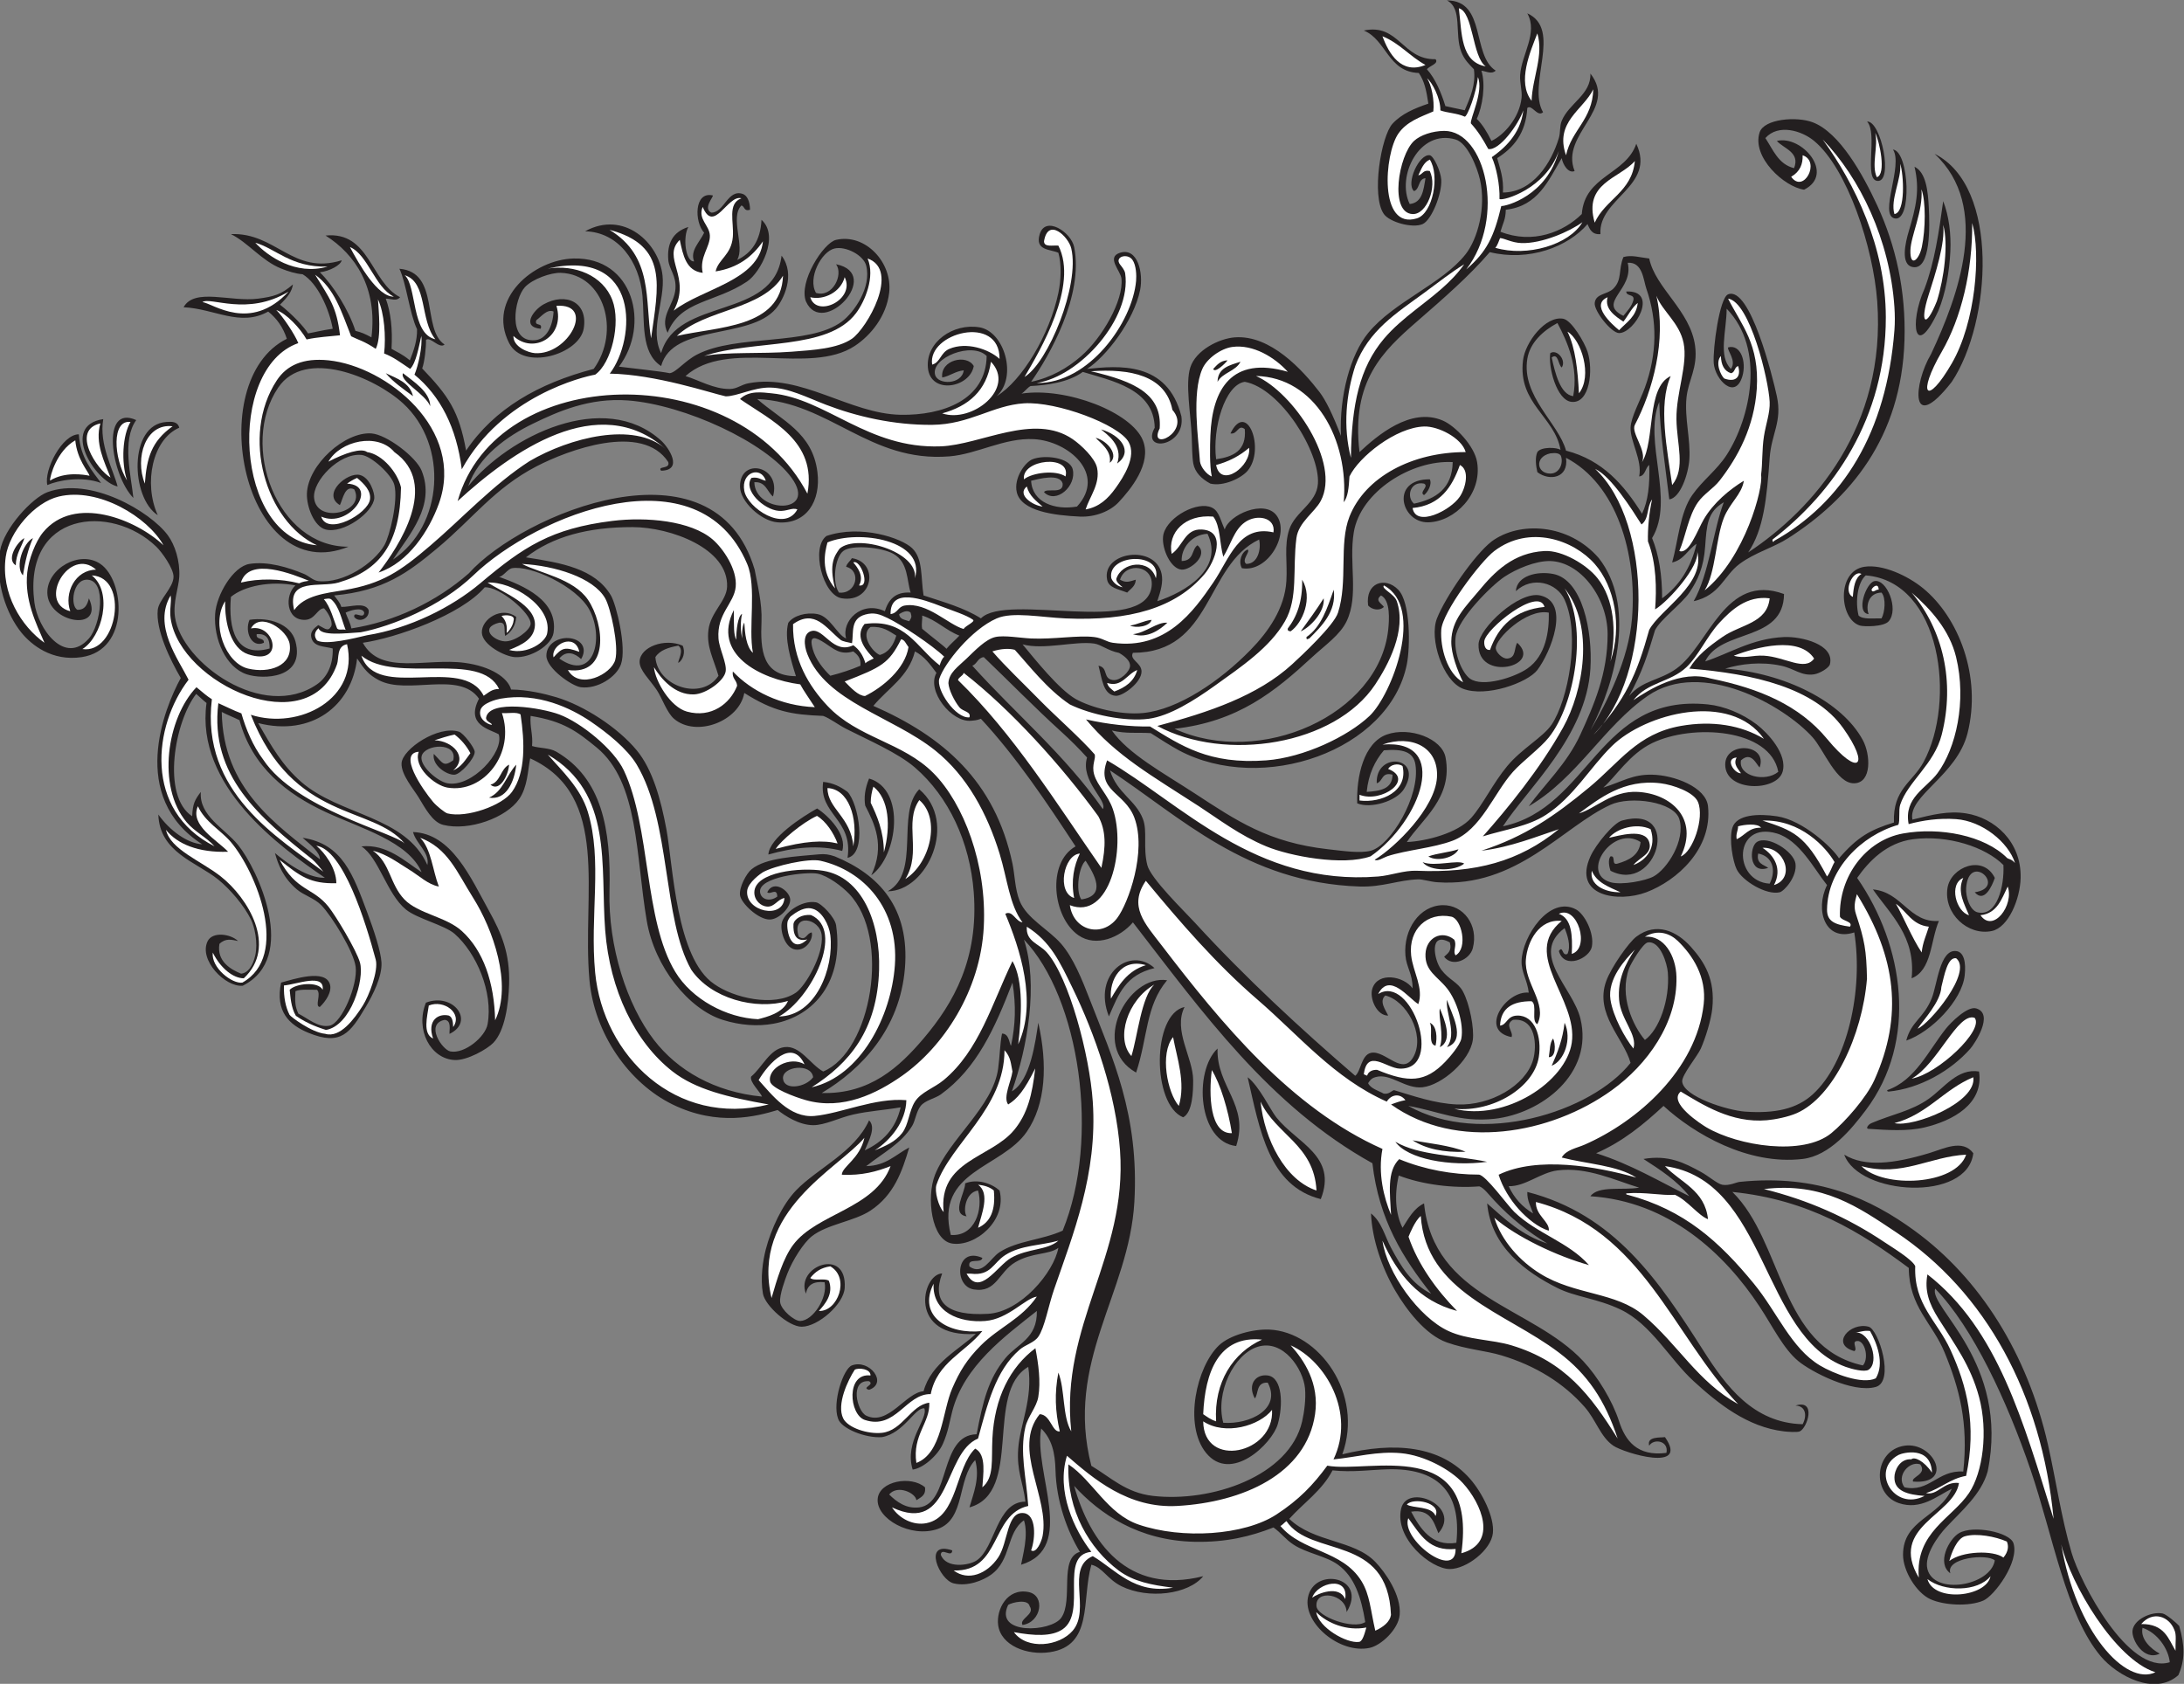 <?xml version="1.0" encoding="UTF-8" standalone="no"?>
<svg
   xmlns:dc="http://purl.org/dc/elements/1.1/"
   xmlns:cc="http://creativecommons.org/ns#"
   xmlns:rdf="http://www.w3.org/1999/02/22-rdf-syntax-ns#"
   xmlns:svg="http://www.w3.org/2000/svg"
   xmlns="http://www.w3.org/2000/svg"
   viewBox="0 0 801.787 618.28"
   height="618.28"
   width="801.787"
   xml:space="preserve"
   id="svg2"
   version="1.1"><rect x="0" y="0" width="801.787" height="618.28" fill="#808080" stroke="none"/><defs
     id="defs6" /><g
     transform="matrix(1.333,0,0,-1.333,0,618.28)"
     id="g10"><g
       transform="scale(0.1)"
       id="g12"><path
         id="path14"
         style="fill:#231f20;fill-opacity:1;fill-rule:evenodd;stroke:none"
         d="m 5956,193.809 c -31.57,6.132 -79.98,-16.973 -82.95,-47.403 -2.5,-25.652 31.52,-84.402 75.04,-63.183 -24.42,12.891 -54.05,40.129 -47.39,71.086 40.75,-13.469 71.29,-57.395 75.04,-94.786 -114.49,-35.352 -246.42,219.969 -270.37,301.348 -28.98,98.399 -43.12,201.231 -65.35,298.984 -56.62,249.188 -186.47,456.745 -367.31,588.495 -119.39,86.96 -265.95,156.63 -481.85,134.29 -8.97,-0.93 -28.36,-11.32 -47.4,-7.9 -13.83,2.47 -37.64,23.81 -59.24,35.55 -45.76,24.85 -88.69,47.42 -157.99,35.53 46.37,-29.99 92.75,-59.96 126.39,-102.68 -83.62,41.46 -161.68,88.46 -256.72,118.48 73.4,31.93 130.94,79.72 185.62,130.34 83.52,-76.65 231.96,-163.86 383.11,-146.14 74.76,8.78 134.67,82.47 173.79,134.3 144.35,191.23 105.7,453.45 -23.69,639.83 31.46,44.87 80.56,97.16 154.02,106.63 96.43,12.44 199.57,-21.61 248.83,-71.08 2.93,-57.45 -17.29,-143.04 -71.1,-130.34 -21.58,5.09 -33.32,44.04 -31.58,67.14 7.58,101.74 114.81,1.63 23.69,-11.85 26.02,-30.35 47.17,15.94 55.3,39.5 -32.25,65.78 -121.31,30 -130.34,-27.65 -11.09,-70.84 56.68,-132.72 122.45,-118.49 45.27,9.8 77.63,87.69 78.98,146.14 2.31,100.6 -72.23,165.39 -150.08,177.73 -48.69,7.71 -92.22,-3.23 -148.01,-17.08 -12.71,65.74 122.41,120.74 151.96,238.25 39.51,157.24 -25.71,319.8 -122.44,398.92 -42.5,34.75 -111.78,66.97 -161.94,59.23 -77.34,-11.93 -68.9,-145.19 -11.85,-161.93 11.34,-3.32 65.49,-3.73 79,11.86 29.04,33.48 -5.84,117.87 -39.51,110.58 -22.95,-4.97 -52.09,-87.32 -15.78,-90.84 -8.48,22.91 -0.1,58.83 35.55,59.24 13.16,-15.25 9.04,-54.9 0,-71.09 -22.93,0.77 -51.14,-3.73 -63.21,7.91 -9.61,38.64 -2.79,91.3 19.75,110.57 208.4,-16.91 249.51,-347.17 159.04,-514.49 -30.02,-55.51 -85,-73.93 -81.37,-166.19 -64.78,-19.91 -100.31,-39.48 -151.34,-98.73 -16.2,27.16 -98.27,104.94 -170.65,115.83 -50.43,7.59 -111.37,5.58 -122.99,-31.54 -9.8,-31.91 1.43,-93.34 11.84,-114.54 16.05,-32.61 82.6,-71.9 118.5,-63.19 12.57,3.06 48.53,43.37 43.45,79 -4.78,33.49 -76.35,79.47 -106.64,59.24 -20.29,-13.55 -23.22,-90.1 31.58,-71.09 -12.89,9.48 -33.47,11.29 -27.63,39.49 39.76,-7.39 50.49,-45.93 31.58,-82.94 -102.48,6.45 -99.92,173.9 19.76,138.23 62.29,-18.57 102.19,-97.08 138.23,-142.18 -34.01,-69.24 -5.06,-156.76 75.06,-130.34 25.27,-158.45 -18.62,-359.29 -114.55,-446.31 -44.15,-40.02 -103.54,-52.98 -185.63,-47.39 -48.2,3.29 -170.21,41.09 -173.79,82.95 -1.5,17.76 42.11,69.95 51.35,90.84 12.62,28.5 28.34,78.81 31.6,110.59 8.18,79.94 -21.17,127.28 -59.24,169.82 -37.69,42.11 -94.22,69.83 -150.1,27.66 -20.54,-15.52 -69.08,-83.93 -82.93,-122.44 -32.55,-90.47 48.42,-157.18 67.13,-225.13 -107.3,-135.56 -411.38,-231.47 -612.18,-118.49 82.22,-14.19 140.97,-45.97 236.99,-35.55 129.14,14.02 274.43,123.92 236.97,276.47 -21,85.49 -140.55,176.1 -43.46,248.83 7.29,-17.34 18.44,-48.77 7.91,-71.09 -15.78,-7.49 -11.56,24.79 -23.71,7.9 15.16,-52.71 84.65,-20.06 90.84,11.84 7.35,37.84 -20.25,90.17 -43.43,102.7 -73.27,39.57 -148.5,-74.9 -150.1,-142.19 -0.72,-31.32 15.97,-52.39 19.76,-86.89 -63.38,5.72 -137.83,-105 -47.4,-122.44 6.47,14.22 -20.62,33.73 3.95,47.4 64.33,6.68 66.36,-73.07 55.31,-110.59 -20.86,-70.6 -116.84,-126.27 -209.34,-122.44 -61.91,2.57 -121.11,23.86 -173.79,39.49 -8.53,-3.3 -14.04,-11.92 -28.22,-9.6 -13.24,7.6 -36.01,13.65 -42.89,28.75 7.32,12 13.34,14.77 20.94,16.89 40.99,11.45 81.05,-33.56 129.18,-28.14 52.65,5.95 130.08,72.68 138.22,130.34 4.26,30.18 -8.38,99.44 -27.64,134.29 -14.02,25.37 -37.83,30.96 -59.25,59.25 -20.51,27.09 -34.48,107.53 23.71,75.04 6.36,-24.81 -6.68,-30.19 -15.8,-39.51 23.28,-30.11 70.88,-7.67 78.98,23.71 16.54,63.98 -26.37,119.53 -82.93,118.48 -63.89,-1.17 -108.4,-66.93 -102.69,-138.23 2.67,-33.49 19.76,-49.71 19.74,-90.84 -25.02,34.05 -94.78,46.12 -110.58,0 -9.34,-27.22 12.16,-75.97 43.43,-75.05 -6.83,14.74 -26.13,39.27 -7.89,55.31 58.4,-14.48 108.69,-106.35 78.99,-165.89 -30.16,-60.46 -78.34,16.34 -118.48,7.9 -26.76,-5.63 -28.05,-52.01 -43.46,-63.2 -150.19,129.36 -303.38,270.8 -442.34,422.61 -28.2,30.8 -121.17,120.56 -130.33,157.99 -12.11,49.38 0.84,92.7 -11.86,126.38 -19.92,52.83 -71.42,71.11 -90.84,134.29 193.24,-126.88 374.73,-309.45 687.23,-319.92 63.65,-2.13 107.28,18.12 161.93,19.75 11.82,0.35 33.24,-6.57 51.35,-7.9 219.47,-16.19 347.34,153.69 477.89,213.27 55.35,25.26 175.06,8.59 189.59,-39.49 17.68,-58.48 -33.75,-137.73 -71.09,-157.98 -21.49,-11.64 -87.23,-24.77 -118.5,-15.8 -85.35,24.48 7.46,159.81 82.95,110.59 -4.28,-36.54 -31.7,-49.94 -63.2,-59.24 -18.99,-5.84 -3.64,22.69 -19.75,19.74 -7.71,-8.88 -3.44,-29.71 0,-39.49 128.4,-65.88 198.26,184.57 31.6,138.23 -23.01,-6.4 -72.03,-65.76 -86.89,-98.74 -49.85,-110.62 77.63,-127.64 154.04,-98.74 84.34,31.89 182.4,119.57 169.82,236.98 -5.64,52.67 -93.1,85.72 -154.02,86.88 -54,1.04 -80.7,-18.62 -134.3,-35.54 35.34,31.17 72.41,92.44 134.3,122.43 111.25,53.95 325.47,40.47 347.56,-78.99 -34.92,-29.23 -111,-12.63 -102.7,31.6 28.54,26.08 42.37,-11.41 51.35,-19.74 23.38,66.43 -95,72.82 -94.78,7.89 0.25,-75.85 142.05,-74.5 157.99,-19.75 14.1,48.5 -40.86,107.19 -71.1,130.34 -39.16,29.97 -90.04,50.77 -134.3,55.3 -302.46,30.97 -324.76,-284.98 -564.78,-335.72 67.25,103.81 229.45,247.23 240.92,434.46 6.29,102.93 -21.96,245.16 -102.68,260.67 -43.53,8.37 -99.74,-4.55 -102.69,-47.39 46.13,42.88 113.08,23.13 134.27,-23.71 43.93,-97.05 9.71,-276.04 -35.54,-343.61 -23.48,-35.05 -82.11,-65.97 -122.44,-114.54 -39.48,-47.58 -66.64,-105.71 -98.73,-142.19 -37.88,-43.05 -124.95,-64.62 -177.74,-67.13 40.65,62.48 127.48,121.64 106.64,233.02 -9.82,52.58 -99.41,85.51 -161.93,63.2 -63.63,-22.72 -84.03,-116.2 -81.41,-189.58 37.99,-15.58 108.52,6.38 128.81,39.49 55.57,90.67 -78.87,104.48 -75.06,15.8 17.56,4.84 12.72,32.05 43.46,23.69 0,-39.49 -33.91,-45.08 -71.1,-47.39 4.89,49.11 22.66,85.31 47.39,114.54 53.61,4.34 81.44,-4.67 86.89,-39.5 13.64,-86.78 -68.24,-222.34 -122.42,-236.97 -29.53,-7.97 -77.77,-0.63 -118.5,3.95 -163.98,18.48 -251.32,78.29 -367.3,154.03 -86.43,56.44 -182.58,108.31 -227.87,173.07 39.28,-9.57 69.71,-4.87 107.03,-7.26 22.83,-14.68 57.75,-36.83 77.38,-47.32 229.75,-122.77 580.1,-1.7 627.99,236.97 9.4,46.78 10.51,170.2 -23.69,205.38 -36.52,37.58 -91.27,18.81 -82.95,-43.45 9.79,-11.18 30.92,-16.16 43.44,-3.94 -7.35,10.3 -25.35,17.9 -7.89,31.6 26.23,-13.22 22.73,-67.24 19.74,-94.79 -25.43,-234.28 -352.48,-380.15 -588.47,-272.53 175.35,19.9 276.29,102.56 379.14,197.48 36.36,33.55 76.64,60.88 94.8,98.75 34.24,71.38 5.72,159.45 19.75,244.87 18.34,111.65 158.67,200.03 272.52,193.53 -1.55,-72.18 -45.8,-101.65 -106.64,-114.54 -21.96,18.33 -10.75,63.08 27.65,55.3 14.94,-7.68 -14.96,-23.93 0,-31.61 10.65,7.94 22.87,30.41 15.8,43.45 -110.09,0.67 -79.47,-120.37 -3.94,-118.48 72.46,1.8 148.81,77.32 134.28,165.88 -7.33,44.59 -59.98,99.7 -94.79,114.53 -88.51,37.73 -181.05,-42.18 -229.08,-86.93 -23.46,196.25 65,278.46 157.97,359.45 74.1,64.55 143.61,124.76 200.8,191.33 107.71,-26.51 215.56,14.36 269.22,77.25 6.23,-14.84 12.58,-29.55 35.54,-27.65 -6.66,98.17 153.89,132.24 98.73,248.83 -29.14,-85.39 -141.97,-87.1 -150.07,-193.53 -49.53,-48.95 -134.73,-84.12 -224.03,-48.68 6.88,24.07 14.26,33.3 14.69,60.53 88.83,9.92 117.13,80.34 154.04,142.18 3.42,-18.72 18.75,-42.94 35.55,-35.55 -40.96,102.01 120.53,170.48 43.44,268.57 2.26,-58.02 -58.97,-81.58 -78.99,-130.33 -6.23,-15.15 -3.02,-31.23 -7.91,-47.4 -20.82,-69.12 -71.6,-149.32 -154.02,-150.08 2.5,39.37 -7.91,65.83 -15.8,94.79 45.23,28.5 78.87,68.59 82.93,138.24 12.83,10.87 27.56,-26.27 43.46,-11.86 -44.65,76.35 53.78,228.46 -43.46,272.53 30.21,-54.21 -15.74,-112.98 -19.73,-169.83 -1.5,-21.36 6.08,-43 3.93,-63.2 -5.78,-54.6 -48.28,-102.49 -82.93,-118.48 -11.68,23.86 -24.61,45.29 -40.43,60.78 15.76,33.3 25.02,93.89 12.79,132.75 15.96,-2.6 27.95,-10.37 39.49,0 -66.89,42.39 -25.43,193.11 -134.29,193.53 43.61,-23.06 19.88,-92.02 39.51,-142.19 8.53,-21.86 22.38,-34.6 34.63,-47.53 5.72,-41.76 -9.81,-76.65 -25.2,-112.87 -21.99,4.45 -32.79,7.13 -53.36,11.47 -11.42,36.85 -27.38,75.25 -50.88,101.54 6.08,8.59 34.07,15.73 23.7,27.65 -91.55,-1.94 -100.55,99.43 -197.49,78.99 62.52,-25.7 66.24,-114 151.49,-116.97 15.49,-22.68 21,-48.49 26.27,-84.46 -38.73,-13.12 -73.95,-28.3 -98.75,-55.3 -31.19,-33.92 -58.97,-199.14 -23.71,-248.82 15.9,-22.4 78.71,-39.87 106.66,-27.65 24.55,10.74 53.77,83.79 51.33,122.44 -1.43,22.73 -20.73,65.35 -31.59,67.14 -29.16,4.8 -66.83,-78.03 -43.45,-98.74 16.74,5.65 10.78,33.99 31.6,35.54 -5.47,-32.71 -8.77,-67.58 -43.44,-71.09 -37.32,75.55 26.13,207.54 126.37,177.73 32.93,-9.78 59.35,-76.37 67.15,-110.58 17.65,-77.36 -7.02,-164.11 -39.5,-205.38 -64.7,-82.19 -197.63,-130.48 -268.57,-217.23 -48.73,-59.6 -79.88,-173.35 -74.75,-283.26 -23.51,61.02 -42.52,99.26 -59.53,121.33 -45.9,59.49 -134.41,157.55 -233.02,150.09 -42.82,-3.24 -107.29,-35.01 -122.45,-82.95 -14.16,-44.77 1.22,-127.25 3.95,-189.58 1.23,-28.01 0.72,-53.96 4.35,-75.39 4.67,-23.57 22.11,-41.65 47,-54.94 36.36,-8.66 85.74,15.29 102.69,35.54 49.18,58.78 -1.68,195.92 -47.4,102.69 20,-3.68 20.96,26.52 39.49,11.84 5.22,-59.18 -31.64,-76.29 -78.98,-82.94 -10.76,85.03 24.18,205.29 78.98,213.29 98.52,-18.02 207.25,-193.47 201.45,-280.42 -3.65,-54.54 -62.56,-77.17 -79.01,-126.39 -14.74,-44.17 -4.7,-90.87 -7.89,-142.19 -4.66,-75.19 -49.43,-139.06 -98.75,-189.58 -83.57,-85.62 -199.06,-164.38 -296.21,-173.79 -64.18,-6.19 -144.19,15.49 -185.62,38.76 -46.33,26.83 -111.26,108.56 -146,150.37 58.63,-16.03 144.72,9.82 197.2,2.25 19.23,-2.76 37.88,-19.74 68.54,-25.79 16.94,-9.6 30.51,-22.09 30.34,-35.24 -0.22,-16.48 -28.27,-42.34 -47.41,-39.5 -28.73,4.26 -11.64,34.15 -39.49,39.5 9.73,-36.06 12.52,-80.43 47.38,-82.94 19.67,-1.43 71.43,37 71.12,67.13 -0.28,24.66 -34.14,31.78 -23.71,51.35 219.86,0.01 198.43,241.3 347.55,312.02 6.1,-25.32 -3.02,-67.47 -35.52,-67.15 -14.3,10.75 12.61,34.38 3.94,39.51 -15.68,-5.27 -26.76,-32.17 -15.8,-51.35 72.79,-12.61 133.44,96.37 94.79,146.13 -34.03,43.81 -130.39,0.89 -142.19,-39.49 -14.43,32.49 -16.6,56.54 -43.44,63.19 -44.02,10.91 -121.85,-35.94 -126.38,-82.95 -3.34,-34.51 21.4,-88.77 51.34,-90.83 23.83,-1.65 76.02,40.87 43.44,67.14 -16.91,-12.07 -8.4,-42.44 -43.44,-43.44 -1.83,35.16 26.96,72.79 71.1,75.03 46.23,-96.3 -61.64,-160.98 -138.25,-185.62 10.02,29.71 16.35,53.15 11.86,75.04 -16.97,82.58 -165.45,61.33 -150.1,-15.8 4.57,-22.91 30.22,-25.67 55.3,-35.55 9.23,10.51 22.71,16.8 23.71,35.55 -17.5,-5 -26.14,-9.89 -43.46,0 15.66,50.35 95.12,40.14 86.89,-19.75 -18.69,-136.3 -399.42,-14.82 -470,-86.89 -44.88,28.84 -102.48,44.96 -157.97,63.2 -7.94,49.05 -0.93,100.9 -31.61,130.33 -29.03,27.86 -141.19,65.67 -235.71,33.52 -43.83,-31.99 -10.09,-163.65 42.19,-171.75 86.46,-13.4 103.34,99.35 27.64,110.59 -4.48,-8.69 -13.2,-13.12 -15.79,-23.71 42.91,-10.75 28.5,-76.22 -19.75,-71.09 -19.25,27.99 -11.43,96.39 11.85,114.54 23.45,18.29 106.4,10.21 138.23,-7.9 41.37,-23.53 36.33,-73.62 47.4,-106.64 -43.47,2.66 -61.22,-20.4 -71.1,-51.34 -64.17,30.61 -120.31,-27.44 -106.63,-75.05 -25.04,10.11 -43.81,60.42 -79,67.15 -30.13,5.76 -65.83,-3.83 -80.29,-23.98 -11.74,-42.54 7.19,-102.73 21.05,-147.02 -92.2,0.42 -98.32,70.85 -94.79,151.26 2.17,49.36 -11.89,104.15 -18.84,142.18 -110.98,376.02 -640.44,153.69 -787.23,-10.19 -89.28,-78.24 -204.93,-133.24 -323.518,-151.75 -3.175,16.58 -10.75,28.75 -15.797,43.45 8.75,4.7 45.813,17.81 51.345,0 -1.16,-20.47 -29.821,7.11 -27.649,-11.85 13.183,-17.48 43.919,-4.32 39.499,19.75 -11.76,22.07 -49.835,7.33 -75.046,7.9 -3.906,13.2 -12.664,21.57 -19.746,31.6 136.692,12.52 203.672,63.08 284.372,130.33 97.64,81.37 156.51,164.77 272.52,225.13 86.29,44.9 291.87,122.01 363.36,11.85 5.98,-20.18 -31.4,-10.06 -19.74,-23.7 62.14,1.22 21.05,63.91 0,82.94 -157.16,142.15 -419.35,12.48 -531.27,-125.48 28.48,82.16 106.67,137.6 179.75,172.87 66.75,32.22 153.71,71.44 260.68,63.2 155.61,-11.98 379.68,-115.47 450.25,-213.27 73.2,-101.46 -100.83,-98.59 -102.69,-11.85 32.04,1.75 34.76,-25.81 51.35,-39.5 24.15,84.53 -90.88,109.67 -90.85,27.65 0.02,-41.44 58.14,-94.87 102.69,-98.74 80.87,-7.05 120.39,59.44 110.59,138.23 -13.58,109.28 -97.68,141.46 -165.88,201.43 199.63,-8.7 308.84,-175.63 529.24,-157.98 76.5,6.12 151.36,51.87 233.04,47.39 94.81,-5.19 200.75,-95.92 118.48,-185.63 -60.65,-10.59 -123.29,10.98 -126.38,71.09 21.11,5.06 79.48,21.07 86.89,-7.89 2.49,-31.17 -45.85,-10.6 -51.35,-23.71 33.05,-33.64 90.4,17.01 78.99,63.2 -8.07,32.7 -77.97,40.66 -110.59,27.64 -21.3,-8.49 -52.3,-52.81 -43.44,-90.84 12.21,-52.43 103.51,-63.92 173.78,-67.13 41.79,-1.91 83.43,14.71 106.63,39.49 32.62,34.83 91.92,106.44 67.15,169.83 -30.47,77.99 -210.85,148.03 -334.69,129.43 8.28,4.27 16.91,17.13 25.16,20.86 43.9,2.24 102.9,9.37 143.88,38.89 78.11,-24.12 196.16,-46.23 197.98,-153.63 -38.66,-70.13 85.37,-52.48 73.51,31.06 -38.34,153.84 -175.47,139.46 -259.92,130.86 52.36,33.29 129.32,133.51 146.17,217.25 9.47,46.98 -6.78,118.07 -55.29,102.67 -38.85,-12.32 1.72,-49.56 3.94,-71.08 6.29,-60.37 -53.39,-163.27 -110.57,-213.28 -37.98,-33.22 -83.18,-59.41 -138.27,-71.14 49.6,70.81 145.43,237.52 118.52,371.31 -8.25,41.02 -78.97,87.45 -94.79,35.54 -13.94,-45.74 28.86,-41.23 51.34,-51.35 9.01,-31.26 7.34,-75.58 0,-110.58 -24.23,-115.72 -99.84,-241.49 -169.83,-284.37 57.74,52.69 21.44,178.05 -47.39,189.57 -72.52,12.15 -147.97,-40.78 -142.19,-110.58 6.27,-75.64 115.66,-56.74 126.39,3.95 -19.32,33.83 -92.6,16.98 -86.89,-31.59 22.08,4.23 35.44,17.22 59.24,19.75 -5,-39.81 -71.84,-40.81 -78.99,-11.86 -11.4,46.21 102.01,92.03 142.18,51.35 -1.89,-121.1 -120.88,-164.01 -236.97,-161.93 -140.76,2.51 -273.65,114.31 -418.66,86.88 -20.87,-3.94 -31.42,-15.41 -51.34,-15.79 -44.45,-0.86 -87.15,25.12 -122.44,35.54 116.49,104.09 341.74,1.2 466.05,82.95 44.48,29.24 87.09,82 94.79,146.13 9.96,82.9 -65.01,164.65 -146.13,146.14 -34.84,-7.95 -104.01,-116.08 -82.94,-169.83 46.09,-101.84 213.52,76.08 82.94,102.68 20.92,-29.49 -10.16,-92.92 -55.3,-78.99 -23.84,40.55 14.85,114.26 51.35,122.44 30.64,6.86 79.48,-18.2 86.89,-47.39 15.27,-60.23 -34.16,-129.52 -67.14,-154.05 -90.99,-67.64 -289.62,-33.96 -398.91,-90.84 -33.76,-17.56 -57.38,-49.04 -75.05,-51.33 -26.41,5.53 -105.5,13.63 -139.76,18.05 86.61,115.53 40.02,301.89 -124.86,297.91 -109.65,-2.64 -239.74,-111.55 -177.73,-233.03 39.57,-77.51 193.23,-30.66 205.38,39.5 12.74,73.55 -49.29,101.32 -110.59,67.15 -28.25,-15.76 -61.92,-62.56 -7.9,-67.15 6.7,18.56 -18.55,5.15 -11.85,23.7 12.99,9.17 29.77,31.92 47.4,23.7 -2.32,-41.08 -19.71,-76.5 -51.35,-78.99 -76.66,-6.05 -57.07,114.41 -27.64,146.13 20.99,22.62 71.8,40.41 98.74,39.5 120.87,-4.1 164.9,-161.94 90.84,-264.63 -152.35,-39.87 -274.42,-110 -351.51,-225.12 -19.7,109.28 -48.72,150.94 -120.95,226.35 6.53,17.19 11.05,58.51 10.48,78.5 11.78,10.51 36.84,-25.7 51.22,-12.59 -63.7,41.63 -11.86,199.44 -124.43,208.7 18.94,-39.09 27.77,-122.67 48.56,-166.52 0.79,-31.29 -9.2,-59.1 -19.75,-85.8 -22.15,18.21 -35.06,22.55 -50.52,31.78 3.24,54.58 -2.1,100.58 -15.8,138.24 16.97,-0.44 29.08,-8.07 39.5,3.94 -81.24,41.2 -83.69,182.24 -205.377,169.84 81.664,-51.36 143.347,-143.61 126.387,-280.42 -18.49,9.86 -26.341,13.37 -44.055,17.9 -18.817,58 -61.075,125.37 -98.02,161.35 27.246,3.21 57.746,19.87 60.137,33.01 -134.449,-41.9 -181.328,77.5 -305.121,72.1 47.269,-23.15 84.593,-73.18 138.23,-94.78 18.992,-7.65 39.918,-14.24 59.246,-15.8 41.352,-24.29 73.43,-96.19 82.942,-150.09 -28.063,-3.95 -51.114,-9.96 -68.055,-12.84 -11.266,18.69 -43.984,53.13 -77.199,79.25 22.265,21.68 32.64,36.59 35.687,55.65 -32.344,-28 -53.461,-33.52 -95.808,-39.11 -75.43,-9.97 -175.313,30.93 -205.383,-23.7 85.234,-3.87 156.168,-55.07 233.023,-11.85 23.461,-18.68 41.043,-43.22 51.348,-75.05 -234.906,-116.94 -117.344,-689.45 169.836,-572.69 -197.379,-1.62 -301.113,279.54 -193.535,438.4 73.992,109.28 265.037,28.6 343.617,-43.43 125.86,-115.39 111.56,-337.31 -27.65,-430.52 45.78,69.58 117.58,148.74 79,244.88 -15.18,37.8 -96.15,99.6 -138.24,102.69 -72.524,5.32 -175.134,-85.89 -177.735,-165.88 -1.16,-35.91 19.93,-90.55 51.344,-98.74 49.132,-12.81 131.671,47.09 134.291,86.88 0.9,13.78 -12.01,56.04 -39.502,63.2 -34.785,9.06 -106.426,-52.69 -55.289,-82.94 8.355,17.5 14.101,55.84 39.492,43.45 32.879,-63.21 -103.481,-96.88 -110.586,-23.71 -4.504,46.41 69.25,124.33 130.34,118.49 26.995,-2.57 83.485,-53.73 90.835,-82.94 10.75,-42.7 -12.59,-139.77 -27.64,-165.88 -28.74,-49.85 -112.801,-106 -181.687,-98.74 -14.661,1.55 -26.465,14.35 -39.493,19.75 -42.656,17.69 -99.179,35.5 -150.09,27.65 -45.296,-6.99 -91.367,-85.36 -94.789,-138.24 -4.461,-68.94 29.539,-146.8 86.891,-165.89 44.945,-14.95 161.859,-12.31 134.285,90.84 -12.851,48.11 -73.058,67.4 -126.387,59.25 -14.371,-32.21 5.696,-78.83 39.5,-63.19 1.434,15.92 -22.847,6.11 -19.75,23.7 27.375,2.36 36.297,-13.74 35.547,-39.49 -93.957,-26.67 -113.988,54.4 -106.636,142.18 36.836,30.46 110.375,44.76 177.726,31.6 -30.234,-27.13 -26.191,-97.51 27.649,-94.8 26.761,1.35 33.574,32.49 51.347,31.59 14.157,-15.1 27.145,-43.59 17.422,-52.37 -7.148,-12.3 -19.25,-0.71 -33.605,6.27 -11.59,-8.62 -22.219,-18.23 -19.364,-32.88 5.512,-28.3 37.172,-25.06 59.243,-31.59 1.445,-49.46 -18.461,-81.5 -43.45,-98.75 -148.117,-102.26 -372.961,59.34 -391.004,185.63 -5.82,40.73 10.297,81.52 11.844,110.59 2.332,43.7 -11.996,88.07 -31.59,114.54 -48.531,65.53 -213.254,162.63 -331.765,118.49 C 88.887,3266.95 10.613,3182.83 0,3120.45 c -14.434,-84.87 18.336,-174.95 59.246,-225.12 26.824,-32.89 83.328,-79.53 165.887,-67.15 133.441,20.02 118.363,210.9 51.344,256.73 -56.946,38.93 -146.606,-12.89 -146.133,-79 0.578,-83.27 157.957,-111.09 114.535,-15.79 -4.305,-16.76 -10.227,-31.91 -31.594,-31.6 -20.722,10.64 -13.387,84.81 27.649,82.94 54.293,-2.48 36.336,-125.1 3.945,-161.94 -66.715,-75.85 -140.863,27.3 -150.09,98.74 -32.449,251.48 211.633,274.06 335.723,154.04 14.976,-14.48 47.711,-59.84 47.394,-82.94 -0.41,-30.24 -40.468,-63.09 -43.441,-90.84 -5.949,-55.48 34.363,-138.12 63.41,-187.88 -45.609,-82.95 -144.57,-327.48 59.094,-458.1 -40.785,2.69 -88.922,37.12 -120.914,82.05 3.515,-104.62 104.73,-130.67 164.289,-178.59 33.418,-26.89 71.57,-71.66 90.84,-110.59 9.972,-20.16 19.683,-64.48 11.847,-98.74 -6.836,-29.88 -20.636,-48.73 -39.054,-50.46 -27.086,11.01 -67.789,33.22 -59.684,82.05 17.27,16.62 33.82,11.38 51.344,7.9 -21.059,19.98 -70.574,26.55 -83.801,-0.48 -25.211,-51.46 48.367,-127.04 96.461,-122.73 154.824,77.01 41.699,320.73 -12.66,387.83 -37.168,45.89 -107.801,79.83 -102.594,146.08 -16.398,-21.57 -22.344,-32.63 -23.797,-67.08 -85.562,56.31 -47.531,262.34 11.152,337.07 11.981,-10.47 16.657,-15.64 28.348,-25.05 -31.183,-228.56 201.664,-396.09 325.996,-481.43 -28.902,-1.19 -74.609,15.04 -137.547,68.09 9.028,-32.64 22.625,-67.83 60.371,-100.11 19.098,-16.33 48.301,-24.09 67.145,-43.45 29.668,-30.47 89.531,-127.85 94.793,-169.82 6.238,-49.81 -37.984,-154.25 -71.09,-161.94 -31.226,-7.25 -61.684,20.8 -86.797,32.95 -9,19.98 -9.492,31.38 -8,61.84 14.676,6.4 38.856,3.28 59.242,3.95 13.075,-11.52 -7.132,-45.95 7.903,-47.4 16.441,15.54 34.375,42.23 27.652,63.2 -13.449,41.91 -98.805,13.59 -134.293,3.94 -16.578,-79.22 22.024,-116.39 75.043,-138.23 89.566,-36.89 115.149,-0.82 157.986,71.09 20,33.58 45.51,84.19 43.45,122.45 -1.65,30.5 -20.64,88.34 -38.71,136.53 -39.148,104.37 -68.062,190.31 -178.523,207.07 24.223,-20.98 47.156,-39.51 47.805,-59.44 -120.043,95.86 -267.309,193.26 -270.453,406.02 16.551,-8.61 30.316,-13.61 48.867,-22.7 34.863,-129.59 131.152,-203.55 236.973,-252.78 98.129,-45.66 227.681,-81.06 264.631,-165.89 -46.28,30.22 -95.5,78.12 -165.893,71.1 47.743,-30.63 69.743,-130.46 122.443,-173.78 30.95,-25.45 106.96,-43.15 134.29,-67.14 59.75,-52.49 106.56,-160.2 90.84,-248.83 -6.21,-34.98 -63.38,-82.66 -102.69,-75.05 -22.16,4.3 -70.57,75.41 -15.8,86.9 20.21,-1.31 12.43,-29.65 13.65,-38.6 71.26,34.27 10.17,115.06 -65,86 -30.07,-73.67 12.2,-154.77 79,-157.99 34.72,-1.68 90.31,30.37 106.63,47.39 31.84,33.2 41.88,105.89 43.45,161.94 2.37,84.55 -20.66,138.75 -55.29,201.42 -50.69,91.73 -103.16,213.32 -209.34,217.23 8.38,-32.47 46.5,-56.14 39.5,-90.83 -60.32,136 -240.894,135.64 -347.562,229.07 -51.727,45.31 -81.043,96.22 -118.484,161.93 146.754,-37.58 257.765,46.76 272.519,177.93 20.427,-30.78 31.647,-44.69 59.247,-59.44 79.88,-42.69 222.1,27.12 276.47,-51.34 -37.73,-72.87 29.4,-83.77 54.4,-98.11 15.32,-49.02 -74.51,-147.2 -141.3,-134.92 -27.3,5.02 -77.79,48.36 -71.08,75.04 8.33,33.13 100.36,39.75 86.88,-11.85 -26.7,-18.12 -27.24,-9.19 -53.39,17.85 -5.75,-31.67 36.16,-58.93 57.35,-57.35 16.76,1.26 56.12,45.49 55.29,63.19 -0.52,11.19 -30.72,51.21 -43.45,55.31 -56.8,18.24 -155.69,-47.7 -157.98,-86.9 -1.81,-30.99 33.39,-71.66 47.4,-94.78 17.1,-28.24 37.85,-67.74 67.14,-75.05 71.46,-17.85 173.97,19.81 209.33,71.09 23.31,33.81 23.68,78.37 30.32,112.12 223.77,-102.37 142.05,-372.47 163.21,-609.77 13.3,-149.17 109.5,-285.19 229.07,-343.61 124.89,-61.02 231.64,-32.71 289.32,-15.3 19.7,-15.65 58.79,-41.54 97.75,-41.72 32.8,-0.16 71.46,20.56 110.59,29.37 43.25,9.74 82.45,11.6 130.33,19.76 -13.36,-59.06 -49.26,-95.57 -98.74,-118.5 11.57,27.67 31.37,63.31 11.85,82.69 -40,-88.54 -143.1,-132.31 -201.43,-193.27 -38.1,-39.82 -68.59,-106.8 -82.94,-161.94 -7.83,-30.07 -15.62,-78.84 -7.9,-122.43 5.81,-32.88 70.51,-90.879 106.64,-90.84 44.96,0.04 115.65,61.88 118.48,106.64 7.26,114.53 -137.06,59.93 -106.63,-15.8 3.62,24.02 20.26,35.03 51.34,31.59 8.96,-43.11 -32.48,-105.89 -67.14,-106.637 -16.37,-0.351 -52.38,30.237 -55.29,51.347 -2.71,19.55 14.3,64.93 19.74,78.99 14.88,38.52 45.44,85.43 67.14,102.69 42.49,33.78 116.8,41.16 161.94,71.09 64.76,42.95 87.04,107.65 106.64,173.78 -37.37,-19.24 -62.98,-50.25 -118.49,-51.35 48.4,38.07 96.66,62.09 126.38,110.59 9.21,15.03 11.27,39.65 23.7,55.3 12.43,15.67 39.71,20.34 55.3,31.59 99.56,71.85 149.09,182.77 197.48,308.07 10.19,-63.87 8.19,-116.12 -3.96,-173.78 -4.72,3.13 -4.58,33.72 -24.86,33.31 -5.71,-27.8 -5.91,-61.83 -10.68,-96.5 -14.43,-104.88 -134.47,-193.24 -173.78,-292.27 -24.5,-61.72 -10.2,-181.06 47.4,-189.58 63.55,-9.4 151.21,63.16 130.33,146.14 -22.28,19.69 -60.99,33.12 -94.79,19.74 0.59,-24.81 -40.09,-84.83 3.95,-90.84 -10.39,15.55 -2.61,66.39 31.6,71.1 14.56,-50.89 -8.03,-127.38 -75.05,-122.44 -44.3,177.21 139.87,183.21 209.33,284.37 52.22,76.06 57.58,184.4 31.6,300.17 -7.59,-50.1 -21.4,-159.88 -72.76,-188.96 43.06,120.63 73.44,295.69 33.27,418.04 152.82,-159.75 210.94,-546.45 106.64,-801.77 -57.68,-26.09 -124.58,-27.42 -173.79,-59.25 -26.1,-16.87 -46.27,-65.44 -82.94,-39.49 -6.12,25.86 32.86,6.63 35.55,23.69 -73.28,32.71 -80.01,-77.67 -23.7,-86.88 62.5,-10.24 68.36,47.8 114.54,75.04 46.59,27.49 91.49,19.69 118.48,39.49 -12.56,-68.13 -104.19,-176.5 -193.53,-181.68 -113.57,-6.58 -156.07,31.69 -126.54,111.17 -56.16,-1.18 -96.65,-178.592 92.68,-166.463 -44.06,-42.063 -123,-80.168 -143.86,-157.981 -49.1,-3.289 -97.21,-96.609 -157.99,-67.148 -25.72,12.472 -46.16,99.277 7.9,94.797 16.78,-10.293 -22.72,-17.707 0,-23.704 53.12,18.586 0.77,85.411 -47.4,67.149 -23.47,-8.906 -54.3,-101.738 -38.04,-146.297 8.34,-27.949 76.53,-54.621 120.98,-51.184 60.34,10.645 91.05,82.317 116.65,79.329 11.24,-29.309 -55.84,-90.762 -32.15,-168.762 28.71,3.496 69.23,38.945 83.34,71.125 14.61,33.308 17.83,59.023 25.7,89.394 32.46,125.489 145.59,207.078 233.02,276.475 1.53,-76.924 -53.88,-89.963 -86.89,-130.334 -46.99,-57.469 -61.46,-117.703 -78.99,-209.324 -103.95,-1.926 -71.28,-190.422 -157.98,-201.438 -35.73,-4.539 -62.84,15.469 -82.95,35.547 22.93,27.793 73.14,4.063 75.04,-15.801 11.81,7.95 26.65,12.852 23.7,35.547 -37.97,33.196 -125.94,17.492 -130.33,-31.59 -4.89,-54.609 91.36,-109.355 165.88,-82.949 76.09,26.981 52.91,137.715 102.69,189.578 13.9,-48.945 -5.29,-93.222 -15.8,-130.332 148.73,41.016 40.85,316.446 161.93,387.063 13.23,-87.91 -22.76,-158.399 -27.65,-225.129 -4.64,-63.328 13.84,-93.731 19.75,-146.133 -79.72,-0.156 -82.9,-127.715 -134.28,-161.934 -21.56,-14.355 -84.58,-23.015 -98.74,15.793 1.56,21.055 30.82,-9.98 31.6,11.856 -82.4,27.547 -35.59,-81.367 3.94,-90.84 38.9,-9.328 81.08,8.25 102.69,23.691 56.85,40.625 41.53,115.235 90.85,150.086 13.44,-40.839 -4.11,-99.492 -7.91,-122.441 153.94,46.113 33.71,254.191 55.3,375.215 29.11,-28.203 38.32,-66.406 39.49,-114.539 2.09,-84.992 32.07,-167.813 67.15,-225.129 -58.84,-17.852 -17.1,-133.016 -51.35,-181.668 -28.05,-39.863 -186.22,-47.844 -146.14,35.547 11.42,7.011 55.14,17.383 59.25,-3.957 15.68,-21.973 -29.85,-34.637 -19.75,-51.348 51.88,7.199 64.03,81.672 15.8,90.84 -58.27,11.086 -88.44,-48.445 -82.94,-90.84 7.42,-57.168 80.15,-84.277 142.19,-75.039 120.48,17.93 87.16,143.906 114.53,240.918 30.36,-6.582 44.3,-40.273 82.93,-59.238 74.38,-36.493 184.54,-22.567 225.14,27.648 -209.73,-53.027 -312.66,96.172 -355.46,248.817 70.34,-77.383 177.73,-150.79 331.77,-154.024 86.76,-1.824 154.73,14.863 217.23,39.492 21.62,-15.476 33.36,-33.086 55.29,-47.39 36.84,-24.055 89.3,-31.125 122.44,-55.305 45.63,-33.281 63.87,-89.422 75.04,-157.977 -33.42,-21.523 -131.58,14.883 -134.3,43.446 -4.55,48.164 81.51,34.523 82.95,-15.801 59.71,96.914 -90.51,126.867 -106.64,39.504 -12.93,-70.098 87.33,-155.442 169.83,-138.242 32.01,6.668 79.31,51.179 82.94,90.839 5.04,55.047 -40.64,118.653 -67.14,146.133 -59.11,61.297 -168.42,52.723 -236.98,118.485 39.91,44.355 90.51,78.019 119.22,133.566 54.26,-6.008 107.15,1.863 153.58,2.957 129.57,3.059 203.08,-56.25 187.42,-202.488 -68.17,-11.008 -100.08,39.949 -124.49,85.722 52.91,8.153 61.89,-27.617 75.04,-59.25 65.68,74.141 -86.2,140.059 -102.7,67.149 -18.42,-81.465 82.07,-165.926 134.3,-165.887 45.56,0.039 113.3,51.922 118.47,98.738 4.89,43.965 -29.63,112.024 -63.18,150.09 -80.45,91.219 -206.93,102.567 -351.52,67.137 59.84,166.359 -64.07,337.754 -201.43,343.625 -42.85,1.824 -107.71,-14.492 -138.22,-43.449 -61.33,-58.211 -98.17,-218.992 -35.57,-296.219 68.46,-84.465 181.9,25.047 197.48,78.992 14.9,51.485 13.56,128.664 -27.63,134.278 -32.58,4.445 -56.66,-24.258 -35.55,-63.184 10.6,11.699 2.6,45.012 35.55,43.438 38.86,-72.918 -50,-115.801 -122.45,-110.586 -22.52,83.507 29.61,189.14 94.79,209.328 70.72,21.914 125.29,-61.399 130.35,-114.532 2.77,-29.406 -2.21,-65.89 -7.91,-90.851 -34.61,-151.27 -250.16,-223.809 -410.76,-205.371 -75.08,8.613 -116.97,51.543 -169.83,82.941 -73.81,287.149 104.15,474.303 118.5,726.723 13.69,240.95 -61.01,398.23 -122.44,556.9 -22.19,57.3 -45.59,115.22 -79,154.02 -33.99,39.51 -94.89,69.49 -114.54,118.5 -13.03,32.54 -13.32,72.3 -19.74,102.69 -48.28,228.44 -192.16,350.61 -383.11,434.45 39.88,48.32 96.78,79.64 114.53,150.08 25.98,-13.52 42.39,-36.6 59.25,-59.24 -28.02,-49.06 41.42,-137.44 95.96,-131.81 8.77,0.9 13.13,0.55 26.47,5.41 98.13,-105.92 179.8,-228.33 260.68,-351.5 -80.11,-45.24 -63.03,-195.71 7.9,-244.88 48.85,-33.86 114.8,-5.92 150.08,35.55 192.46,-248.58 375.93,-506.15 659.59,-663.53 17.69,-156.09 85.09,-262.46 161.93,-359.41 -54.53,27.29 -83.28,75.25 -110.59,126.38 -17.26,32.31 -26.03,72.17 -55.29,94.79 2.97,-69.52 29.08,-148.49 67.13,-213.27 29.59,-50.39 82.01,-121.013 142.19,-142.197 54.55,-19.199 105.91,-22.246 150.07,-35.535 94.59,-28.457 172.09,-77.207 229.09,-142.187 31.56,-35.988 43.38,-82.317 79,-106.641 29.24,-19.961 210.61,-74.98 142.19,23.699 -12.81,-1.941 -50.94,2.442 -43.46,-23.699 12.46,20.899 54.77,13.555 47.4,-19.746 -80.37,-10.508 -113.26,33.711 -130.33,86.883 -18.18,56.621 -59.2,123.555 -98.75,165.891 -141.85,151.862 -412.07,172.712 -438.4,434.452 -28.41,-13.72 -42.75,-41.5 -59.25,-67.14 -19.16,37.44 -23.01,90.2 -10.45,143.93 65.5,-25.26 150.5,-35.54 221.99,-29.86 11.95,-3.76 25.06,-21.52 41.25,-39.03 46.11,-49.9 96.05,-88.17 146.13,-118.49 -69.88,22.29 -117.11,67.21 -165.9,110.59 11.17,-120.86 107.39,-189.58 193.54,-233.02 48.88,-24.66 109.06,-28.48 173.79,-59.24 84.24,-40.056 135.47,-137.107 201.42,-197.485 66.37,-60.774 147.56,-126.348 248.83,-138.243 9.84,-1.152 36.62,-3.117 43.44,0 21.13,9.668 46.5,89.481 -11.84,71.094 29.14,-0.832 31.94,-29.043 19.73,-51.34 -136.25,3.352 -211.78,106.055 -272.52,201.426 -124.12,194.938 -245.68,376.618 -485.8,438.408 -0.55,-25.58 10,-40.03 15.82,-59.25 -29.47,17.93 -52.19,42.62 -67.15,75.05 45.8,-1.11 87.52,37.43 134.28,43.44 81.54,10.47 159.76,-27.77 225.13,-47.39 -44.35,-8.32 -112.01,6.68 -134.29,-23.7 215.92,-13.92 369.74,-157.87 466.05,-304.12 35.9,-54.497 65.43,-116.02 106.64,-150.082 35.18,-29.083 149.55,-89.102 213.28,-71.094 52.82,14.929 7.95,158.515 -19.74,165.886 -51.19,13.614 -106.27,-48.671 -39.49,-67.148 11.36,5.41 -11.88,29.738 11.83,27.648 20.08,-5.292 27.62,-50.546 11.86,-67.14 -229.22,49.894 -218.71,339.49 -359.42,477.9 210.45,-21.27 352.99,-110.44 485.8,-209.33 0.96,-108.26 65.22,-151.254 98.73,-233.031 40.34,-98.371 65.92,-192.891 51.35,-327.813 -70.62,4.356 -93.65,-58.449 -161.93,-43.449 -23.83,31.633 13.57,73.723 43.46,63.196 20.15,-27.747 -26.2,-34.375 -19.77,-47.395 115.21,-9.383 56.99,110.832 -23.69,98.742 -83.15,-12.472 -91.51,-132.023 -15.8,-157.98 60.04,-20.594 104.8,18.879 146.13,39.492 -34.1,-79.442 -134.02,-84.609 -134.28,-181.688 -0.11,-44.804 37,-104.98 75.04,-122.433 37.07,-17 106.33,-21.102 146.14,-3.946 30.17,12.989 99.51,106.204 82.94,157.981 -9.66,30.234 -110.89,50.887 -150.07,27.644 -27.78,-16.464 -62.35,-82.546 -23.71,-110.585 -14.38,42.882 102.09,54.835 122.44,35.546 -12.13,-70.664 -167.5,-96.511 -185.63,-23.699 -9.57,38.418 30.2,91.824 51.33,114.539 42.01,45.157 96.93,90.977 114.55,154.035 61.7,300.801 -164.16,453.384 -144.34,503.664 103.11,-106.117 197.74,-308.597 262.82,-499.718 61.56,-180.782 97.3,-399.817 193.53,-513.449 45.2,-53.359 148.38,-109.402 213.28,-51.336 18.46,41.25 18.07,80.652 2.29,135.507 -6.37,7.254 -35.16,32.266 -45.72,34.325 z M 4530.2,1773.64 c 39.19,27.99 68.9,110.28 63.18,185.64 -1.84,24.31 -20.7,88.36 -55.29,82.94 -13.36,-2.1 -46.12,-56.97 -51.35,-71.09 -28.24,-76.21 11.01,-159.27 43.46,-197.49 z M 2239.43,1670.96 c -4.82,40.06 -86.06,30.09 -82.95,-3.95 3.03,-33.19 62.47,-24.49 82.95,3.95 z m 47.39,1105.88 c 29.39,7.47 57.06,16.67 82.94,27.65 2.36,22.11 -10.23,31.9 -19.74,39.49 -36.41,-11.46 -55.24,8.19 -78.08,22.85 -25.74,16.51 -45.09,24.74 -33.55,-16.73 8.04,-28.85 29.62,-55.32 48.43,-73.26 z M 2978,2160.7 c 70.61,10.01 35.79,69.4 11.84,106.64 -18.1,-14.39 -28.63,-82.09 -11.84,-106.64 z m -268.58,667.48 c -16.63,-1.79 -18.17,-18.68 -31.59,-23.69 119.17,-132.29 256.31,-246.61 359.42,-394.96 14.21,23.56 -62.79,76.66 -43.45,142.18 -22.51,24.79 -44.29,46.82 -71.1,71.1 -71.39,64.66 -144.44,139.47 -213.28,205.37 z m -67.13,59.24 c -37.95,14.73 -62.65,42.69 -102.7,55.31 1.76,-8.07 -2.5,-19.62 0.02,-36.44 24.86,-21.04 59.09,-46.47 67.1,-55.2 10.15,12.72 25.43,25.09 35.58,36.33 z m -165.89,59.25 c 0.94,-14.86 16.19,-15.39 27.65,-19.74 7.49,12.07 6.81,11.61 3.95,23.69 -9.5,9.02 -23.88,0.68 -31.6,-3.95 z m -53.33,-112.56 c 24.38,6.9 37.56,26.96 45.43,53.31 -19.68,11.92 -36.84,26.36 -71.09,23.71 -28.97,-21.01 4.8,-68.64 25.66,-77.02 z m -1423.816,33.57 c 49.336,-90.66 175.556,-41.1 280.416,-55.29 72.94,-9.88 119.25,-41.24 127.87,-73.48 44.54,-0.32 93.29,-11.8 124.91,-21.32 75.8,-22.8 168.93,-82.93 221.18,-146.13 43.93,-53.14 66.53,-135.94 81.58,-216.89 18.58,-100.01 26.45,-355.51 131.69,-426.89 52.5,-37.73 164.99,-64.7 225.13,-23.7 26.15,17.83 76.68,104.59 71.09,157.98 -5.02,47.92 -84.9,61.94 -63.19,-3.94 20.19,-13.16 20.12,9.28 35.54,11.84 5.17,-16.46 -14.32,-50.39 -43.44,-47.39 -29.03,2.98 -42.76,47.7 -39.5,71.1 4,28.69 54.67,66.23 94.79,59.23 14.92,-2.59 52.14,-41.35 55.3,-63.19 22.1,-152.66 -58.69,-250.55 -172.78,-271.26 -42.94,-7.79 -90.59,-4.67 -139.24,10.59 -93.38,29.26 -187.58,145.04 -209.33,272.52 -30.82,180.66 -21.43,382.13 -138.23,477.9 -53.94,44.23 -90.71,72.1 -181.69,86.89 -2.46,-31.43 6.87,-51.06 3.95,-82.95 21.33,-6.56 47.82,-4.46 67.15,-15.8 125.37,-73.45 150.48,-213.12 146.13,-383.09 -3.94,-153.73 48.24,-314.2 122.44,-410.77 64.19,-83.54 166.91,-143.39 297.69,-156 -4.97,13.06 -34.83,40.15 -30.1,55.04 31.14,26.17 51.43,76.1 91.82,81.22 43.15,5.47 70.6,-47.17 106.64,-67.14 132.74,54.45 187.36,368.72 71.09,489.74 -19.43,20.23 -58.03,49.63 -86.89,55.3 -28.72,5.64 -163.84,-8.41 -157.98,-51.35 2.73,-20.01 26.89,-27.1 47.39,-11.84 -0.86,26.01 -19.23,3.86 -27.64,11.84 17.53,36.73 61.93,3.57 63.19,-19.75 1.2,-22.13 -30.12,-54.15 -55.29,-55.29 -31.39,-1.43 -80.14,44.84 -82.95,67.14 -2.72,21.71 17.5,59.4 31.6,71.09 39.13,32.49 124.11,35.4 186.23,41.37 16.03,1.37 26.96,-0.15 43.27,-5.7 122.02,-50 206.75,-141.99 193.11,-308.18 -13.72,-167.01 -119.35,-278.2 -229.08,-343.62 132.89,-3.72 214.15,72.05 280.43,150.09 82.98,97.71 152.09,220.15 138.23,402.85 -10.5,138.44 -69.18,263.46 -161.94,343.62 -46.84,40.47 -128.41,75.47 -189.57,106.63 -21.76,11.09 -45.1,29.23 -63.2,35.55 -89.43,3.47 -136.73,12.54 -217.23,63.2 -13.98,-78.29 -132.57,-123.21 -193.53,-71.11 -19.59,16.76 -32.88,57.16 -47.39,79 -19.26,29 -48.42,54.79 -47.4,78.99 1.69,39.97 69,65.05 118.49,43.45 8.37,-17.41 1.32,-39.89 -11.85,-47.39 -2.07,5.96 17.36,34.74 0,47.39 -26.75,-4.85 -50.9,-12.29 -63.19,-31.6 5.83,-81.66 128.46,-121.03 173.78,-51.34 -14.14,48.12 -33.39,79.81 -27.64,126.39 5.95,48.29 49.62,79.33 51.34,118.48 4.65,105.66 -155.58,164.38 -260.03,164.6 -123.22,0.27 -220.93,-26.32 -293.93,-83.31 98.25,-15.22 190.13,-30.85 234.04,-104.98 14.61,-24.67 43.93,-143.17 27.65,-189.59 -12.25,-34.92 -64.61,-69.12 -110.59,-63.18 -24.43,3.14 -94.71,51.8 -94.79,86.88 -0.07,34.16 35.81,52.57 66.42,47.91 31.92,-4.87 46.2,-28.93 29.19,-57.31 -15.96,15.44 -40.55,26.06 -60.07,1.5 95.79,-66.55 124.39,56.73 82.95,134.29 -34.99,65.48 -164.03,123.72 -213.28,114.54 -11.76,-2.19 -24.14,-22.85 -35.55,-23.7 68.27,-24.68 163.43,-65.1 150.09,-154.03 -5.17,-34.48 -62.62,-69.96 -106.64,-67.15 -27.81,1.78 -89.36,33.55 -90.84,67.15 -1.66,37.64 55.23,74.34 94.79,43.44 -2,-24.32 -14.18,-42.29 -30.61,-52.2 -4.07,16.52 4.07,38.83 -16.79,36.4 -54.78,-14.07 -15.04,-49.88 15.8,-51.35 27.51,-1.3 69.22,29.93 71.09,47.41 3.14,29.25 -86.2,104.44 -126.4,101.38 -65.37,-76.47 -245.14,-139.77 -335.696,-152.73 v 0" /><path
         id="path16"
         style="fill:#231f20;fill-opacity:1;fill-rule:evenodd;stroke:none"
         d="m 130.344,3302.13 c 28.988,12.76 94.203,25.66 148.047,5.64 -22.153,30.51 -57.606,68.63 -61.25,134.16 -46.043,-0.03 -96.766,-98.67 -86.797,-139.8 z M 2444.81,2183.16 c 91.8,50.16 22.1,214.77 86.82,280.98 107.7,-91.02 22.26,-280.48 -86.82,-280.98 z m 609.23,-344.74 c 27,63.12 46.12,114.18 125.61,133.16 -66.06,61.07 -171.92,-15.81 -125.61,-133.16 z m 2025.14,-380.74 c 40.57,-112.16 339.12,-131.59 355.47,3.94 -29.75,40.06 -81.43,12.28 -122.44,0 -96.41,-28.85 -176.19,-38.72 -233.03,-3.94 z m 296.21,2128.83 c 108.77,163.31 133.07,537.97 -47.38,627.98 156.76,-145.72 64.84,-392.49 -9.77,-551.6 -48.47,-81.44 -59.65,-225.9 57.15,-76.38 z m -233.28,717.04 c 30.39,-33.92 -10.02,-160.02 28.42,-163.65 44.27,-4.18 10.88,165.18 -28.42,163.65 z m 71.35,-77.21 c 28.47,-43.51 -38.79,-178.88 3.96,-189.58 49.26,-12.33 40.69,184.54 -3.96,189.58 z m 59.25,-47.39 c 15.2,-64.12 4.18,-110.53 -15.8,-177.74 -9.02,-30.3 -24.25,-93.15 11.84,-98.74 49.51,-7.65 45.61,115.73 43.46,161.93 -2.27,48.6 -7.95,99.15 -39.5,114.55 z m 65.83,-396.5 c 19.84,48.18 30.25,107.73 32.91,163.47 2.26,47.39 -3.89,98.18 -19.75,138.24 -11.76,-84.58 -23.59,-167.8 -51.35,-240.94 -43.81,-98.25 -25.86,-199.38 38.19,-60.77 z m -88.52,-2010.52 c 68.63,23.61 153.24,110.02 160.92,179.45 3.98,36.03 -2.03,64.82 -23.69,67.14 -45.1,4.83 -52,-93.08 -67.15,-130.34 -22.46,-55.24 -56.53,-63.51 -70.08,-116.25 z m -91.84,416.42 c 47.43,-68.43 118.56,-129.72 106.62,-244.87 55.73,21.96 51.82,103.54 75.06,157.98 -81.87,-5.85 -100.6,79.44 -181.68,86.89 z m 39.5,-552.95 c -0.73,-3.36 1.54,-3.72 3.94,-3.94 85.57,8.29 171.45,57.29 225.12,118.48 10.76,12.26 66.76,95.64 15.8,110.6 -24.16,7.09 -70.2,-39.37 -82.95,-55.29 -47.81,-59.84 -84.8,-143.36 -161.91,-169.85 z m -55.3,-102.69 c -0.74,-3.35 1.53,-3.71 3.95,-3.94 51.46,-3.32 106.01,-7.43 154.02,3.94 78.09,18.5 163.56,64.67 150.1,154.05 -59.2,9.5 -95.47,-44.65 -138.24,-75.05 -48.21,-34.26 -101.58,-42.88 -157.99,-67.15 -4.43,-1.89 -10.41,-6.18 -11.84,-11.85 z m -1706.23,138.25 c 33.5,-145.56 58.32,-299.78 201.43,-335.73 46.62,118.87 -65.96,154.26 -122.44,225.14 -16.41,20.6 -47.09,86.11 -78.99,110.59 z m -31.6,-189.58 c 36.97,113.7 -54.57,162.74 -51.35,268.57 -66.74,-63.3 -53.28,-257.13 51.35,-268.57 z m -142.19,383.1 c -90.37,-19.98 -89.96,-268.74 -3.84,-303.93 25.93,13.49 27.69,71.45 27.53,102.51 -0.27,62.4 -55.99,136.5 -23.69,201.42 z m -48.06,73.62 c -108.83,16.7 -213.82,-182.14 -85.35,-254.31 32.24,96.44 25.8,183.51 85.35,254.31 z m -1098.15,346.26 c 3.05,46.49 94.99,104.85 134.29,126.91 30.68,-19.7 83.1,-72.06 69.1,-117.02 -64.56,17.56 -133.19,9.98 -203.39,-9.89 z m 150.92,200.21 c 27.95,-3.11 47.15,-12.89 67.14,-27.65 30.73,-32.43 54.43,-169.27 0,-181.67 16.27,105.88 -80.05,119.92 -67.14,209.32 z m 126.47,9.18 c 101.71,-29.39 79.42,-213.58 6.09,-266.41 39.17,82.89 8.01,143.22 -16.84,192.02 -3.43,22.24 -0.9,46.1 10.75,74.39 z M 493.699,3460.12 c -4.738,17.42 -19.984,16.8 -35.539,15.8 -104.808,-6.78 -98.242,-209.26 -23.695,-256.73 -39.934,88.1 -14.25,209.34 59.234,240.93 z M 367.32,3266.58 c -5.898,58.36 -32.32,159.4 7.895,214.51 -98.965,44.77 -69.551,-151.16 -7.895,-214.51 z m -43.449,31.61 c -11.609,46.26 -51.758,115.14 -39.5,185.62 -119.93,-18.17 -22.707,-171.5 39.5,-185.62 v 0" /><path
         id="path18"
         style="fill:#231f20;fill-opacity:1;fill-rule:evenodd;stroke:none"
         d="m 1611.44,4001.21 c 91.58,-2.46 149.57,-83.4 157.98,-177.72 6.36,-71.24 -5.53,-156.48 51.35,-193.54 32.07,117.64 242.41,71.83 315.96,157.98 19.94,23.36 55.79,93.17 15.8,146.14 -21.23,-178.89 -288.04,-112.19 -331.76,-268.57 -32.58,65.39 11.05,143.84 3.95,213.27 -9.29,90.7 -106.68,181.23 -213.28,122.44 z m 227.19,-279.64 c 35.36,89.99 131.29,82.18 219.11,141.41 36.44,24.56 90.1,124.26 39.5,169.82 -2.7,-56.54 -26.88,-91.6 -67.15,-110.58 22.37,36.75 -20.68,117.17 11.85,150.08 9.41,-2.44 6.49,-17.2 23.7,-11.84 -0.19,22.95 -8.05,39.37 -19.75,43.45 -42.03,14.64 -51.01,-51.56 -86.89,-51.35 -24.3,11.64 7.55,44.53 3.95,47.39 -51.93,12.01 -50.57,-73.78 -23.7,-102.68 -12.5,-26.8 -39.36,-49.3 -27.64,-79 -23.91,-1.96 -31.67,67.51 -15.8,94.8 -43.73,-13.8 -59.02,-46.44 -55.3,-90.85 2.18,-25.92 22.26,-42.5 19.76,-79 -3.09,-44.8 -44.88,-76.25 -21.64,-121.65 z M 4380.1,2626.75 c 74.39,141.89 122.56,346.78 23.24,473.96 -82.75,95.88 -218.79,102.75 -295.29,46.11 -47.91,-37.4 -127,-152.37 -150.55,-212 -22.07,-55.84 16.29,-171.89 71.09,-193.53 63.77,-25.18 178.93,16.59 205.37,51.35 36.35,47.77 92.64,186.3 7.9,205.38 -58.38,13.14 -168.32,-90.05 -169.83,-134.29 -3.55,-104.41 178.09,-61.64 106.64,3.95 -9.33,-13.81 -2.21,-41.63 -27.65,-43.45 -13.5,-0.96 -30.65,16.83 -31.59,27.66 -2.26,26.07 84.93,111.2 146.14,98.73 1.01,-49.38 -7.43,-118.35 -59.26,-154.03 -35.39,-24.37 -122.95,-52.59 -157.97,-27.65 -20.8,14.8 -45.23,68.83 -39.51,114.54 6.27,49.8 98.28,141.89 134.3,165.88 32.18,21.43 85.95,44.53 126.38,43.45 83.28,-2.25 157.76,-100.71 157.99,-201.43 0.23,-109.04 -38.28,-196.35 -75.04,-276.47 -37.05,-80.74 -99.18,-137.39 -142.19,-197.48 133.34,77.43 206.51,220.48 327.82,304.12 148.71,102.52 375.66,-26.77 454.2,-114.54 30.97,-34.62 65.68,-127.93 114.55,-126.39 48.88,1.54 44.55,79.45 23.69,118.49 -57.37,107.32 -216.74,185.3 -379.16,197.48 43.1,12.92 97.91,19.87 154.02,7.9 36.6,-7.81 55.63,-29.02 90.84,-23.71 15.02,2.28 40.92,17.43 43.46,27.65 13.59,54.87 -78.65,77.18 -126.39,75.05 -88.73,-3.96 -151.58,-45.98 -217.23,-67.15 43.46,90.84 215.94,52.63 217.23,185.64 -162.64,59.82 -206.84,-141.15 -296.23,-205.38 -46.8,-33.63 -93.28,-31.48 -130.33,-75.49 37.54,68.19 51.58,115.98 71.25,181.12 14.96,29.94 73.36,72.49 94.63,103.69 23.45,34.41 39.39,70 43.45,126.39 4.28,59.57 5.9,95.74 51.35,122.44 -28.53,-74.17 -40.68,-198.92 -82.95,-272.52 73.52,16.75 82.46,69.99 126.39,102.68 42.03,31.31 93.71,45.04 134.28,71.1 168.38,108.11 311.77,275 319.92,545.05 4.1,135.8 -23.67,260.15 -75.04,371.25 -39.47,85.38 -103.5,200.91 -177.73,229.08 -44.44,16.86 -133.89,9.51 -146.14,-27.65 -22.38,-67.95 67.29,-150.32 122.44,-157.98 86.14,43.21 -5.86,151 -75.04,134.29 18.29,-21.02 64.93,-30.95 47.39,-75.04 -43.17,10.79 -57.6,50.34 -78.99,82.93 35.34,39.9 99.75,20.78 134.28,-7.89 91.52,-75.95 162.95,-293.58 173.79,-442.35 25.1,-344.51 -175.98,-572.76 -355.45,-691.19 42.83,63.34 51.23,148.98 59.22,260.67 4.78,66.62 34.9,99.42 19.75,169.78 -11.43,53.03 -73.93,304.67 -134.28,280.48 -23.81,-9.54 -42.48,-150.57 -39.49,-189.58 3.45,-45.1 59.18,-103.29 78.98,-35.55 11.56,39.54 -4.71,88.58 -39.49,78.99 -2.81,-9.11 24.1,-36.72 7.89,-59.24 -35.84,34.81 -11.99,104.45 -11.84,165.88 108.03,-111.38 65,-302.33 0,-402.86 -27.34,-42.28 -65.88,-69.44 -94.78,-110.59 -33.83,-48.11 -38.95,-127.09 -55.3,-185.62 32.45,7.04 43.05,35.93 67.13,51.35 -15.37,-66.25 -47.75,-115.49 -94.78,-150.09 0.02,64.52 -8.89,120.13 -27.64,165.88 64.02,106.66 -25.27,266.59 19.75,375.21 2.5,-90.69 16.62,-176.68 27.63,-268.57 30.02,3.89 52.45,68.68 55.3,110.58 3.65,53.57 -13.62,114.07 -7.89,169.84 4.96,48.4 31.7,81.87 23.69,142.19 -12.99,97.96 -109.38,159.13 -126.39,240.92 -24.16,2.57 -48.79,10.74 -71.09,3.95 -14.53,-35.73 -2.81,-62 -27.64,-86.9 -16.85,-16.89 -48.4,-12.83 -51.35,-39.49 -2.4,-21.68 45.65,-82.84 67.15,-82.94 43.15,-0.18 111.08,118.14 19.75,114.54 0.02,-14.46 23.16,-5.8 19.74,-23.7 -5.04,-18.67 -17.34,-30.07 -27.65,-43.45 -74.32,36.46 30.21,71.93 11.85,146.15 41.41,3.07 43.17,-47.57 51.35,-71.11 31.07,-89.38 29.41,-180.32 -3.94,-272.52 -13.46,-37.11 -38.68,-82.01 -39.52,-110.58 -1.09,-38.29 32.89,-89.54 23.71,-134.29 17.7,2.03 16.16,23.33 27.64,31.6 2.07,-53.4 -3.08,-99.61 -19.74,-134.29 -49.26,78.45 -107.82,147.6 -209.34,173.79 -20.53,75.9 -123.22,149.76 -106.64,252.77 7.23,44.79 43.28,77.54 82.95,98.74 27.36,-51.64 58.44,-120.6 43.44,-201.43 -35.49,4.32 -49.77,63.2 -59.24,106.63 18.49,13.6 17.56,-20.3 27.65,-27.64 13.4,19.68 -12.83,51.66 -31.6,39.5 -6.03,-36.48 16.97,-130.62 59.24,-134.29 49.77,-4.32 59.73,87.79 43.46,138.24 -8.3,25.66 -43.73,86.64 -67.15,90.84 -48.44,8.68 -104.47,-64.47 -110.59,-114.55 -14.59,-119.43 87.46,-154.68 103.36,-246.87 -9.47,7.56 -54,9.26 -63.87,-5.9 -6.99,-15.26 -3.71,-39.27 0,-55.29 32.92,-25.32 86.72,-16.89 78.99,39.49 139.22,-72.56 196.37,-263.59 181.68,-442.35 -9.28,-113.14 -68.56,-230.78 -114.53,-308.07 z m -110.59,706.98 c 25.92,-0.09 37.19,29.47 29.03,49.55 -4.67,6.57 -13.29,8.12 -29.18,6.13 -43.72,-9.82 -37.31,-55.55 0.15,-55.68 v 0" /><path
         id="path20"
         style="fill:#ffffff;fill-opacity:1;fill-rule:evenodd;stroke:none"
         d="m 1026.9,2294.99 c 48.3,-34.17 46.29,-92.09 86.89,-134.29 38,-39.5 114.48,-47.43 157.98,-86.89 59.64,-54.08 89.37,-141.47 91.86,-245.98 48.18,99.33 -6.74,251.83 -60.25,336.83 -45.23,71.82 -69.86,137.25 -146.15,165.87 30.65,-31.22 34.19,-89.55 51.36,-134.28 -29.49,5.31 -53.93,29.66 -82.95,47.39 -30.71,18.77 -59.96,41.54 -98.74,51.35 v 0" /><path
         id="path22"
         style="fill:#ffffff;fill-opacity:1;fill-rule:evenodd;stroke:none"
         d="m 1192.78,1777.6 c -17.57,50.3 14.76,70.05 43.45,63.18 10,-4.47 11.46,-17.5 11.84,-31.59 27,37.74 -25.6,76.59 -67.14,59.25 -4.03,-29.87 -17.61,-77.78 11.85,-90.84 v 0" /><path
         id="path24"
         style="fill:#ffffff;fill-opacity:1;fill-rule:evenodd;stroke:none"
         d="m 628.215,2292.07 c -81.965,-3.02 -139.996,21.24 -171.067,60.2 12.028,-53.94 97.25,-85.81 151.094,-128.37 74.856,-59.18 156.465,-192.83 63.188,-280.42 -28.817,0.13 -63.262,26.59 -85.469,70.78 -4.734,-41.83 53.519,-86.9 81.523,-82.64 132.09,73.89 38.164,304.59 -31.593,387.07 -27.637,32.67 -71.051,55.11 -90.84,98.74 -23.649,-52.25 54.066,-94.12 83.164,-125.36 v 0" /><path
         id="path26"
         style="fill:#ffffff;fill-opacity:1;fill-rule:evenodd;stroke:none"
         d="m 871.266,2308.61 c 21.453,-17.47 55.027,-61.08 55.035,-103.23 -71.914,-1.75 -99.02,18.55 -156.141,64.35 45.586,-86.28 91.852,-75.8 134.305,-128.77 20.414,-25.49 77.117,-119.65 86.883,-154.03 13.142,-46.25 -25.043,-174.08 -93.575,-185.72 -15.488,5.11 -48.71,15.27 -82.914,38.94 -13.812,23.25 -14.921,53.93 -17.039,71.73 15.953,16.99 78.114,24.32 90.836,0 5.879,46.41 -71.234,14.88 -106.636,11.85 -0.911,-33.01 4.613,-59.57 15.402,-80.87 2.359,-4.65 60.469,-48.82 98.219,-52.27 41.347,-12.67 81.179,42.37 103.613,77.85 16.726,26.46 43.676,95.99 35.546,126.38 -28.24,105.54 -89.741,303.18 -163.534,313.79 v 0" /><path
         id="path28"
         style="fill:#ffffff;fill-opacity:1;fill-rule:evenodd;stroke:none"
         d="m 4748.54,3595.77 c 32.61,-12.28 47.38,5.64 38.37,34.18 -10.41,-2.76 -8.36,-17.98 -19.76,-19.74 -18.81,6.18 -26.95,23.05 -27.64,47.39 -16.5,-18.19 -0.51,-52.98 9.03,-61.83 z m -123.56,-475.32 c 26.66,-9.99 49.88,57.13 67.13,86.89 26.5,45.71 71,82.48 110.6,106.64 -5.87,-37.88 -38.9,-60.84 -55.29,-102.69 -22.36,-57.07 -22.19,-150.3 -52.69,-199.29 111.85,90.46 161.99,283.55 155.37,317.78 4.33,32.61 2.28,70.97 7.91,106.64 5.27,33.58 17.11,64.94 15.78,94.79 -2.64,59.95 -54.71,276.28 -114.53,284.38 36.72,-72.51 86.87,-125.67 79,-248.83 -7.17,-104.05 -51.46,-187.18 -102.69,-252.78 -16.37,-20.95 -43.15,-36.41 -59.26,-59.24 -26.37,-37.38 -34.2,-94.75 -51.33,-134.29 z m -2752.87,857.07 c 9.1,-42.25 17.24,-85.45 63.19,-90.84 -9.74,43.67 20.86,71.07 19.75,102.69 -1,28.61 -33.96,45.06 -19.75,78.99 30.61,-75.58 69.1,34.91 106.64,23.69 -39.43,-14.2 -20.17,-65.48 -23.69,-106.64 -4.27,-49.8 -40.16,-61.19 -47.4,-94.78 61.4,9.7 101.35,40.83 130.34,82.93 -11.21,-108.98 -167.03,-129.69 -245.78,-191.04 50.25,92.78 -34.15,144.96 16.7,195 z m 2650.18,-612.19 c 36.75,59.19 11.38,206.28 78.98,236.97 -35.33,-79.47 -9.53,-203.6 3.96,-300.17 37.7,46.91 12.72,111.71 11.84,181.68 -0.9,72.94 31.76,150.01 19.75,209.33 -11.39,56.32 -58.21,87.33 -75.04,130.35 28.59,-120.59 -10.32,-262.55 -59.24,-355.47 -11.56,-21.97 34.12,-70.99 19.75,-102.69 z m -63.19,363.36 c 20.31,21.81 47.27,36.99 51.35,75.04 -16.88,-13.42 -26.06,-34.52 -39.51,-51.35 -21.45,14.13 -52.89,34.77 -43.44,67.15 -48.91,-21.04 12.44,-75.05 31.6,-90.84 v 0" /><path
         id="path30"
         style="fill:#ffffff;fill-opacity:1;fill-rule:evenodd;stroke:none"
         d="m 3807.4,4538.36 c 17.13,-46.88 51.62,-106.85 118.5,-79 -42.64,23.18 -71.51,60.16 -118.5,79 z m 584.55,-513.45 c 29.03,64.45 102.62,84.33 110.59,169.83 -42.29,-48.64 -142.58,-60.04 -110.59,-169.83 z m -79,185.63 c 15.35,70.24 72.87,98.28 75.04,181.69 -27.44,-56.62 -107.42,-90.01 -75.04,-181.69 z m -94.79,150.08 c 2.25,64.4 33.95,125.04 15.8,185.63 -19.25,-49.93 -56.5,-133.97 -15.8,-185.63 z m -126.38,94.79 c -37.35,26.15 -33.93,149.68 -74.01,160.14 8.56,-68.5 4.48,-147.6 74.01,-160.14 v 0" /><path
         id="path32"
         style="fill:#ffffff;fill-opacity:1;fill-rule:evenodd;stroke:none"
         d="m 3720.53,3377.17 c 1.79,147.14 24.04,248.65 90.82,327.82 25.47,30.18 55.92,55.45 87.03,79.98 48.55,38.27 98.73,74.77 134.16,125.4 -35.24,-21.64 -71.25,-50.08 -110.59,-78.99 -75.25,-55.27 -152.52,-102.39 -189.59,-201.43 -25.02,-78.13 -34,-166.62 -11.83,-252.78 z m 209.72,1045.21 c 12.11,-17.16 20.77,-61.09 17.19,-91.07 -35.23,-15.28 -73.44,-27.72 -96.58,-61.53 -38.5,-56.21 -54.18,-265.5 51.33,-233.02 44.27,13.63 63.65,119.02 35.56,161.93 -17.36,-7.66 -23.51,-26.53 -31.6,-43.44 12.37,2.11 12.7,16.27 31.6,11.84 21.23,-42.97 -8.41,-120.27 -47.4,-118.48 -64.57,2.96 -38.94,161.47 3.95,201.43 17.22,16.03 50.74,27.42 82.95,27.65 113.51,0.8 171.01,-239.49 60.89,-381.59 57,49.2 76.14,89.7 96.51,174.64 12.69,-0.86 125.6,27.95 158.26,151.35 -35.72,-103.95 -153.11,-138.03 -163.2,-132.18 1.34,39.53 -9.16,89.26 -21.21,115.39 30.33,21.02 79.55,62.08 86.79,128.96 -13.12,-39.12 -66.95,-112.48 -96.54,-106.44 -15.21,27.9 -28.55,49.5 -47.81,70.49 -2.95,12.16 35.99,88.91 19.22,127.63 -3.66,-42.23 -29.03,-109.77 -36.25,-109.03 -20.86,9.73 -47.97,10.14 -67.05,17.23 0.66,33.56 -23.36,78.47 -36.61,88.24 z m 187.91,-466.66 c 87.45,-26.02 203.66,8.21 239.89,70.46 -34.26,-25.36 -111.43,-59.34 -167.89,-57.47 -26.7,0.9 -48.17,13.64 -58.87,13.67 -2.95,-6.05 -6.39,-19.71 -13.13,-26.66 v 0" /><path
         id="path34"
         style="fill:#ffffff;fill-opacity:1;fill-rule:evenodd;stroke:none"
         d="m 3349.26,3357.43 c 12.63,-65.87 97.75,-3.22 90.84,47.39 -24.65,-21.43 -54.55,-37.6 -90.84,-47.39 z m -11.86,-31.77 c -6.56,29.36 -5.02,85.39 -3.96,112.75 4.96,127.29 58.1,220.63 213.3,175.74 -35.86,39.54 -95.33,76.47 -153.34,68.37 -30.82,-4.3 -69.45,-31.53 -82.07,-60.45 -29.92,-68.69 -10.51,-193.98 -6.56,-254.96 2.14,-15.41 17.93,-35.5 32.63,-41.45 z m 43.46,320.08 c -7.25,-9.75 -35.61,-36.49 -39.49,-23.69 10.29,10.75 19.31,22.81 39.49,23.69 z m 35.55,-3.94 c -13.17,-26.33 -49.32,-29.67 -63.21,-55.29 0.73,38.77 33.32,45.66 63.21,55.29 z m 473.94,-402.86 c 9.36,-54.62 104.88,-6.83 130.33,31.6 16.16,24.38 27.6,73.05 0,86.89 -21.81,-61.12 -54.41,-111.47 -130.33,-118.49 v 0" /><path
         id="path36"
         style="fill:#ffffff;fill-opacity:1;fill-rule:evenodd;stroke:none"
         d="m 3004.64,3615.55 c 123.5,-28.42 195.93,-64.63 189.25,-157.35 -33.73,-66.76 88.84,-9.53 35,50.98 -18.64,95.4 -116.84,114.19 -224.25,106.37 z m -183.07,-15.67 c 65.09,39.77 152.84,252.6 128.78,353.94 -7.29,32.22 -64.21,87.02 -75.04,19.74 0.19,-16.92 23.71,-10.52 39.49,-11.84 56.26,-110.59 -50.97,-289.82 -93.23,-361.84 z m 33.34,-16.61 c 143.96,-2.33 263.9,166.96 273.98,281.31 1.25,14.25 0.6,43.23 -10.32,58.31 -13.59,18.78 -50.27,8.26 -33.82,-13.31 3.67,-4.8 12.69,-14.88 14.08,-24.49 17.91,-123.51 -124.4,-283.61 -243.92,-301.82 v 0" /><path
         id="path38"
         style="fill:#ffffff;fill-opacity:1;fill-rule:evenodd;stroke:none"
         d="m 137.703,3314.43 c 42.008,25.67 93.735,16.35 108.918,13.33 -3.043,11.44 -34.266,43.99 -39.293,97.6 -51.035,-29.03 -69.801,-98.9 -69.625,-110.93 z m 5026.807,957.72 c 12.05,-23.71 31.04,-114.01 4.45,-121.99 -15.8,32.98 4.65,86.67 -4.45,121.99 z m 183.24,-602.7 c 53.58,92.56 84.96,222.46 83.81,354.49 24.2,-85.24 9.67,-272.81 -56.07,-386.49 -69.38,-119.98 -96.92,-87.48 -27.74,32 z m 3.95,349.47 c 14.78,-51.87 2.58,-147.24 -17.31,-209.89 -30.85,-77.48 -47.75,-61.48 -23.16,15.64 19.06,59.78 46.23,143.51 40.47,194.25 z m -59.82,97.88 c 12.28,-33.31 11.34,-110.19 0.99,-158.79 -7.75,-36.51 -32.77,-57.71 -31.44,-9.16 1.07,39.89 35.27,107.83 30.45,167.95 z m -58.52,70.25 c 9.53,-28.83 15.45,-134.01 -15.94,-138.44 -12.17,39.93 20.14,97 15.94,138.44 z M 5414.9,1457.68 c -28.22,-84.68 -228.16,-93.74 -288.32,-31.61 111.06,-30.77 188.24,26.6 288.32,31.61 z m -133.59,347.1 c 31.56,12 153.22,156.33 105.94,193.99 -23.7,3.31 -32.33,-46.86 -40.53,-78.97 -2.25,-41.9 -49.67,-90.96 -65.41,-115.02 z m 30.9,280.88 c -6.92,-23.36 -17.07,-43.5 -19.75,-71.09 -26.46,39.38 -51.64,101.06 -71.09,134.28 30.04,-21.3 44.27,-58.4 90.84,-63.19 z m 126.05,-251 c 27.25,-33.38 -101.17,-154.84 -173.46,-167.65 72.54,40.7 126.65,183.22 173.46,167.65 z m -3.61,-163.7 c 10.1,-69.05 -164.16,-139 -217.23,-126.4 90.72,23.82 136.04,93.03 217.23,126.4 z m -2375.08,216.43 c 20.61,35.09 44.04,76.4 96.23,92.28 -68.61,20.35 -101.21,-41.53 -96.23,-92.28 z m 412.13,-283.58 c 10.47,-104.12 67.81,-216.49 154.02,-244.87 -6.68,126.29 -112.26,153.67 -154.02,244.87 z m -79,-86.9 c -9.97,63.77 -31.98,136.53 -55.3,173.79 -8.53,-66.98 -5.9,-176.45 55.3,-173.79 z m -146.14,75.05 c 19.4,64.49 -5.15,131.28 -15.8,189.58 -37.19,-45.41 -15.8,-153.14 15.8,-189.58 z m -130.6,137.31 c 16.62,51.86 27.4,164.37 63.24,196.99 -74.41,-42.83 -107.36,-148.51 -63.24,-196.99 z m -622.54,487.69 c 68.19,42.82 98.79,166.32 38.44,217.47 -43.44,-62.27 7.62,-143.18 -38.44,-217.47 z m -357.14,82.9 c 80.3,22.21 131.5,24.59 170.47,15 -10.77,29.28 -32.54,61.71 -56.73,75.99 -40.16,-18.37 -98.77,-67.55 -113.74,-90.99 z m 142.64,167.61 c -0.11,-56.71 65.21,-79.81 71.17,-160.58 13.68,80.29 -13.79,158.19 -71.17,160.58 z m 155.36,-176.93 c 19.74,72.13 14.01,147.03 -28.87,180.88 -4.26,-12.18 -7.54,-30.21 -7.36,-44.42 16.54,-34.64 36.06,-77.57 36.23,-136.46 z M 475.348,3464.06 c -73.985,9.15 -105.035,-86.57 -76.438,-157.97 5.16,69.95 17.555,116 76.438,157.97 z M 349.855,3314.7 c -16.636,51.18 -12.25,124.85 9.563,161.22 -51.723,6.81 -47.582,-97.79 -9.563,-161.22 z m -45.406,8.22 c -16.789,42.61 -43.883,95.42 -27.972,149.04 -82.368,-18.57 -9.164,-128.02 27.972,-149.04 v 0" /><path
         id="path40"
         style="fill:#ffffff;fill-opacity:1;fill-rule:evenodd;stroke:none"
         d="m 2598.84,1299.69 c -14.8,142.24 128.98,148.08 193.52,225.13 37.67,44.95 50.59,98.83 58.67,170.37 -30.14,-60.86 -49.07,-83.35 -74.47,-99.28 -14.78,19.34 8.31,64.04 11.86,90.85 -4.42,19.48 -3.92,39.37 -21.99,58.65 0.12,-161.1 -148.54,-256.67 -187.34,-370.67 -6.01,-17.64 5.74,-60.55 19.75,-75.05 z m -367.32,-181.68 c 10.19,-9.56 40.23,0.72 51.35,-7.89 13.42,-36.34 -10.82,-64.2 -27.65,-82.95 52.12,-2.47 86.57,91.03 31.6,122.87 -26.5,-3.78 -41.78,-15.26 -55.3,-32.03 z m 149.17,386.21 c -72.62,-85.82 -312.8,-200.97 -255.81,-441.51 15.03,52.09 32,109.49 59.25,146.14 65.05,87.49 224.6,99 268.57,217.22 -37.89,-14.76 -78.95,-26.35 -134.28,-23.69 0.72,22.58 49.73,43.84 62.27,101.84 z m 312.94,-129.48 c 34.39,-23.91 9.12,-82.7 0,-118.49 33.7,15.01 48.99,48.43 43.44,102.69 -10.59,9.16 -25.32,14.18 -43.44,15.8 v 0" /><path
         id="path42"
         style="fill:#ffffff;fill-opacity:1;fill-rule:evenodd;stroke:none"
         d="m 1793.12,3706.35 c -17.52,103.06 7.52,225.35 -114.54,298.82 163.63,-43.21 134.32,-155.72 114.54,-298.82 z m 2523.79,18.39 c 22.05,-45.08 28.3,-105.97 31.59,-169.84 38.04,47.77 6.62,147.32 -31.59,169.84 z m 76.29,-378.16 c 44.63,-21.2 100.53,-110.54 127.62,-153.01 21.23,15.63 13.89,47.44 29.12,69.07 -7.97,-36.02 -12.38,-80.68 -11.35,-115.62 23.54,-59.69 24.05,-131.95 19.69,-187.34 37.15,22.11 124.94,121.15 115.63,160.73 25.8,-89.89 -101.92,-160.78 -131.88,-217.18 -34.16,-122.76 -65.41,-193.18 -153.59,-289.33 164.47,163.15 165,583.43 4.76,732.68 z m 539.85,804.72 c 34.22,-48.08 81.97,42.48 31.58,59.24 0.62,-23.72 -6.39,-44.43 -31.58,-59.24 z m -51.35,-999.25 c -1.11,-7.06 3.73,-8.1 3.94,-3.95 189.65,105.61 310.04,298.65 331.78,580.59 1.6,20.84 1.37,42.74 0,63.2 -12.46,185.73 -95.27,356.82 -197.48,462.09 88.38,-121.76 173.56,-295.71 173.77,-489.74 0.31,-278.93 -145.16,-483.69 -312.01,-612.19 z m -106.64,-319.92 c 29.02,-9.03 50.41,1.89 82.95,0 58.9,-3.43 112.3,-44.02 138.22,-7.9 -40.8,63.11 -159.2,31.56 -221.17,7.9 z m -671.43,15.8 c 23.34,66.19 68.62,110.45 150.08,118.49 -15.94,57.25 -163.28,-61.03 -165.88,-94.8 -0.95,-12.42 3.48,-25.01 15.8,-23.69 z m -74.04,-89.07 c -16.11,33.8 -33.09,77.82 -32.6,112.76 0.84,59.92 40.22,96.07 75.04,138.25 44.73,54.19 96.1,105.92 181.68,110.58 48.93,2.67 116.7,-37.68 146.13,-75.04 45.55,-57.77 52.64,-146.03 35.55,-229.08 32.77,97.7 11.68,205.89 -43.44,268.57 -58.06,66.02 -179.43,109.01 -276.46,35.55 -38.36,-29.03 -143.15,-168.62 -146.15,-217.22 -3.05,-49.17 16.23,-120.38 60.25,-144.37 z m 469,-49.16 c 44.65,30.12 131.25,83.74 212.46,59.59 134.67,-27.19 244.48,-73.99 320.73,-166.23 87.81,-106.23 118.9,-75.19 44.68,29.26 -79.23,111.53 -246.21,149.91 -423.84,164.27 21.33,36.22 52.77,60.32 90.84,86.89 50.43,35.19 123.3,37.49 130.33,106.64 -62.31,8.2 -105.9,-32.27 -138.22,-67.15 -34.38,-37.09 -57.84,-91.18 -90.84,-122.43 -44.81,-42.41 -106.82,-40.55 -146.14,-90.84 z M 2156.48,3878.77 c -5.29,-144.79 -181.27,-139.96 -292.27,-165.88 78.08,74.64 234.73,70.71 292.27,165.88 v 0" /><path
         id="path44"
         style="fill:#ffffff;fill-opacity:1;fill-rule:evenodd;stroke:none"
         d="m 557.551,3806.16 c 29.289,-3.75 131.418,-84.5 237.078,28.74 -113.43,-68.57 -215.328,-13.28 -237.078,-28.74 z m 557.039,74.04 c 33.59,-29.66 17.79,-161.81 84.41,-176.45 -43.13,52.58 -21.04,157.06 -84.41,176.45 z m -150.891,77.57 c 25.153,-47.26 76.451,-137.76 120.911,-136.6 -52.02,25.47 -71.61,116.1 -120.911,136.6 z m -260.668,11.85 c 33.516,-36.27 110.762,-91.29 198.949,-65.72 -100.285,-2.9 -144.058,50.83 -198.949,65.72 v 0" /><path
         id="path46"
         style="fill:#ffffff;fill-opacity:1;fill-rule:evenodd;stroke:none"
         d="m 226.938,2850.41 c 95.992,-14.46 130.105,197.77 25.839,202.89 59.485,-47.26 28.297,-169.76 -25.839,-202.89 z m -33.403,104.16 c -17.769,50.37 13.492,113.84 71.09,114.54 -73.105,65.53 -163.539,-91.07 -71.09,-114.54 v 0" /><path
         id="path48"
         style="fill:#ffffff;fill-opacity:1;fill-rule:evenodd;stroke:none"
         d="m 122.441,2867.68 c -22.797,53.1 -55.55,117.82 -47.398,193.53 3.82,35.41 22.535,85.15 43.453,110.59 86.285,104.95 256.934,35.32 331.762,-35.55 -43.223,77.73 -178.735,160.37 -288.32,134.29 C 94.984,3254.59 25.414,3173.16 15.805,3104.66 1.605,3003.5 59.41,2912.32 122.441,2867.68 Z M 5676.8,384.336 C 5716.93,144.375 5854.34,-7.148 5936.23,31.875 5824.8,67.043 5702.19,276.359 5676.8,384.336 Z M 3807.4,1220.7 c 11.86,-87.57 100,-211.11 181.7,-248.825 53.6,-24.746 119.55,-23.086 173.77,-39.492 146.92,-44.461 217.58,-136.766 292.27,-256.727 -34.75,105.965 -83.54,177.723 -161.94,236.973 -148.02,111.901 -365.68,165.511 -380.33,376.261 -15.9,-13.62 -29.88,-47.93 -33.67,-57.39 25.68,-75.69 76.85,-146.52 133.59,-204.33 -105.09,27.87 -164.24,101.71 -205.39,193.53 z m -1637.24,660.48 c -89.32,-26.68 -212.97,7 -266.45,86 -79.42,139.93 -55.49,406.21 -150.08,564.78 -26.33,44.13 -82.24,88.38 -126.4,118.49 -53.93,36.78 -145.87,81.47 -248.82,63.2 -10,-1.78 -50.27,-11.79 -55.29,-31.61 -7.64,-30.18 32.96,-43.66 31.6,-39.49 -1.64,5 -18.02,8.61 -15.8,19.75 9.89,49.74 153.19,25.99 201.42,7.9 60.27,-22.6 150.11,-95.55 177.73,-154.03 74.45,-157.58 54.8,-411.55 141.69,-555 45.9,-75.79 140.92,-126.42 227.97,-130.42 22.82,5.93 68.58,16.63 82.43,50.43 z m -973.43,717.93 c 49.13,-1.34 94.11,-46.4 51.34,-82.94 22.53,9.07 33.88,29.31 47.4,47.39 -10.86,20.73 -25.58,37.61 -43.44,51.35 -19.58,-4.12 -37.42,-9.99 -55.3,-15.8 z m 236.98,71.09 c -10.66,7.77 -34.51,2.35 -51.35,3.94 37.53,-110.15 -49.82,-222.23 -150.09,-205.37 -35.23,5.93 -94.68,56.89 -78.98,98.73 -57.43,-4.15 8.57,-101.33 39.49,-138.23 9.38,-11.19 32.65,-29.86 39.49,-31.59 52.79,-13.39 150.85,21.71 177.74,59.24 38.4,53.59 35.03,138.02 23.7,213.28 z m -11.85,-138.24 c -5.16,-47.53 -27.62,-98.73 -75.04,-90.83 38.57,16.72 48.14,62.43 75.04,90.83 z m -19.75,0 c -1.97,-28.83 -25.71,-76.26 -51.34,-55.3 27.89,7.66 27.48,43.61 51.34,55.3 z m -406.813,300.17 c 42.063,-125.7 279.013,2.85 336.793,-110.39 13.56,8.68 22.58,18.78 42.42,18.69 -51.24,107.03 -283.33,13.02 -379.213,91.7 z M 2223.24,2050.55 c -33.5,-8.12 -39.04,17.44 -38.01,41.97 1.56,14.22 23.5,28.19 48.63,25.08 93.55,-41.87 0.53,-230.59 -88.57,-279.3 101.5,1.34 151.98,133.16 141.53,223.66 -3.29,28.48 -22.94,66.26 -48.87,73.03 -13.07,4.19 -31.62,1.28 -57.66,-19.04 -3.69,-1.95 -7.57,-7.38 -10.7,-14.49 -5.7,-15.24 4.74,-96.25 53.65,-50.91 z M 955.805,3306.09 c 89.635,-4.61 6.125,-125.01 -71.094,-90.84 16.977,-54.28 128.949,7.68 134.289,47.39 3.18,23.68 -15.45,42.07 -35.547,59.25 -10.047,-4.44 -19.265,-9.71 -27.648,-15.8 z M 2350.02,3088.86 c 11.15,-12.62 30.49,-37.85 15.79,-63.19 33.07,-6.07 3.72,73.87 -15.79,63.19 z m 608.23,-924.2 c -9.14,48.04 -0.45,89.41 15.8,122.43 -44.85,-3.36 -64.54,-107.51 -15.8,-122.43 z m 115.97,878.6 c 14.74,47.61 93.2,57.38 109.16,2.15 17.56,74.54 -133.11,66.68 -122.97,1.21 0.86,-5.55 11.8,-22.74 31.62,-26.04 -17.73,13.48 -17.11,19.04 -17.81,22.68 z m -25.14,-286.17 c 2.91,-11.58 11.99,-16.98 19.77,-23.7 29.76,11.04 54.33,27.28 63.18,59.25 -28.22,-10.83 -42.6,-49.15 -82.95,-35.55 z m -722.77,1117.73 c -10.76,-41.15 -56.93,-64.24 -94.79,-55.29 17.23,-57.91 125.24,-6.63 94.79,55.29 z m -912.35,-161.93 c -0.85,-30.22 40.94,-46.16 59.24,-47.39 92.13,-6.21 168.35,138.14 59.25,130.33 25.58,-84.53 -63.13,-134.93 -118.49,-82.94 z m 782.02,-477.9 c -14.34,6.08 -28.95,-5.82 -51.35,-3.94 -41.44,3.45 -99.24,57.6 -75.04,90.84 19.24,3.43 26.2,-5.41 39.5,-7.91 -13.03,41.8 -68.82,24.05 -59.25,-27.65 8.75,-47.19 110.87,-115.84 146.14,-51.34 z m 675.38,7.9 c -17.5,15.41 -36.59,29.24 -43.45,55.3 -28.09,-22.4 15.47,-52.17 43.45,-55.3 z m -304.12,391.01 c 22.96,6.16 22.59,32.92 47.39,43.44 46.79,19.84 107.69,-0.13 138.24,-27.64 0.54,124.64 -199.62,71.63 -185.63,-15.8 z m 27.65,-134.29 c 81.73,-27.85 204.06,68.86 134.28,142.19 -11.95,-80.21 -62.06,-122.25 -134.28,-142.19 z m 225.13,-181.68 c 23.59,18.96 88.02,26.39 114.53,7.9 16.19,61.94 -122.07,47.23 -114.53,-7.9 z M 3313.71,723.047 c 1.49,-132.246 196.62,-88.758 189.57,31.601 -34.63,-44.031 -128.9,-71.523 -189.57,-31.601 z m 0,19.746 c 11.06,-7.371 19.28,-14.277 35.55,-19.746 -6.56,108.379 47.24,189.414 126.38,225.129 -119.49,12.195 -156.99,-90.039 -161.93,-205.383 z m 300.16,-505.535 c 14.65,11.269 74.26,36.269 90.86,-3.957 10.82,65.625 -76.53,46.387 -90.86,3.957 z m 11.23,-39.785 c 6.23,-42.356 84.16,-87.071 118.12,-81.887 9.51,1.445 15.06,22.852 19.83,39.641 -52.8,-10.372 -107.41,11.199 -137.95,42.246 z m -98.79,237.488 c 60.19,-72.273 169.86,-65.789 223.1,-151.66 23.46,-37.86 25.06,-80.098 38.25,-136.895 22.97,10.371 40.35,24.864 43.2,43.391 -8.75,224.219 -220.55,157.012 -287.83,258.437 -4.36,-2.421 -11.62,-11.359 -16.72,-13.273 z m 352.19,21.418 c -21.62,-58.313 131.4,-172.649 130.33,-84.844 -72.44,-7.199 -96.19,38.192 -130.33,84.844 z m -3.95,37.598 c 15.45,-10.918 69.06,-3.594 78.99,-31.602 16.87,37.117 -61.8,51.785 -78.99,31.602 z m 1425.8,23.699 c -45.72,3.203 -83.81,12.922 -82.93,51.34 -0.27,16.746 13.3,51.777 46.8,49.57 7.56,7.664 34.39,-3.594 56.6,-36.906 -2.87,75.058 -80.98,54.836 -92.19,48.84 -78.45,-41.954 -12.73,-156.536 71.72,-112.844 z m 94.81,35.539 c -13.38,-88.652 -194.4,-120.227 -110.61,-260.664 -10.45,124.922 91.72,163.445 138.24,233.015 38.07,56.914 53.23,169.102 27.66,264.629 -23.15,86.407 -66.09,143.254 -111.56,215.465 -26.7,42.39 -38.87,78.16 -30.55,122.18 194.53,-151.414 263.79,-406.297 347.48,-673.367 -32.69,342.043 -186.52,625.057 -434.45,789.917 -102.7,68.3 -200.59,138.32 -363.36,118.5 121.56,-30.19 230.45,-78.3 331.76,-146.14 22.2,-14.87 76.85,-47.84 84.9,-66.15 -4.06,-106.05 60.29,-150.44 96.78,-230.073 45.54,-99.441 73.1,-205.925 43.45,-347.558 -44.69,-7.969 -70.19,-35.145 -110.6,-47.403 31.91,-8.144 48.65,32.942 90.86,27.649 z m 501.87,-388.477 c 64.28,0.731 75,-40.84 94.51,-73.625 -0.7,24.59 3.48,44.094 -3.49,58.145 -14.24,36.222 -58.36,53.176 -91.02,15.48 z m -528.49,173.7 c 35.62,27.609 121.28,30.128 149.04,9.406 13.81,16.433 14.84,32.176 9.41,44.14 -31.07,13.75 -83.44,23.653 -115.45,14.493 -21.89,-6.27 -37.05,-45.637 -43,-68.039 z m -60.28,-49.844 c 18.09,-65.047 162.64,-49.649 173.77,7.902 -35.39,-43.82 -128.75,-43.262 -173.77,-7.902 z M 4794.8,2508.27 c -7.57,12.14 -22.44,24.57 -11.85,43.44 -34,-2.61 -6.39,-44.57 11.85,-43.44 z m -1050.58,-59.25 c 0,-5.27 0,-10.53 0,-15.79 60.53,-7.53 134.88,25.4 118.48,94.78 -11.78,8.9 -33.62,4.11 -39.5,-7.9 73.93,-28.9 -18.22,-94.86 -78.98,-71.09 z m 639.82,-209.32 c -7.67,-38 34.67,-60.09 79.01,-59.25 -31.62,14.46 -65.86,26.3 -79.01,59.25 z m 114.55,15.8 c 34.61,13 64.61,46.45 47.39,98.73 -40,18.79 -94.18,1.43 -114.53,-23.7 26.34,5.52 98.73,27.59 110.58,-11.84 10,-33.23 -26.95,-41.87 -43.44,-63.19 z m -150.09,142.18 c 45.17,12.77 90.76,63.01 161.95,59.24 91.25,-4.83 169.63,-73.42 118.48,-177.73 32.87,11.72 65.99,106.01 47.38,150.08 -11.49,27.24 -68.69,47.15 -102.68,51.35 -102.22,12.63 -170.45,-43.09 -225.13,-82.94 z M 2662.03,1129.86 c 35.43,-65.4 84.41,21.62 122.43,43.44 46.34,26.6 99.9,20.61 130.34,47.4 -47.73,-13.38 -102.92,-11.9 -146.13,-39.5 -33.43,-21.34 -39.29,-58.02 -94.79,-51.34 -3.95,0 -7.9,0 -11.85,0 z M 2559.34,774.395 c 2.92,-54.493 -47.31,-89.434 -35.55,-165.879 71.17,27.14 70.98,141.132 98.75,205.382 20.04,46.356 40.33,79.825 78.98,118.485 50.17,50.156 111.96,72.597 154.04,134.287 -31.52,-4.13 -78.59,-62.1 -142.18,-67.147 -70.98,-5.636 -146.35,24.087 -142.19,102.697 -45.29,-89.78 40.75,-140.919 134.29,-130.345 -46.59,-58.738 -124.78,-85.867 -142.19,-173.777 -68.36,1.543 -96.39,-99.629 -181.68,-71.094 -43.11,14.422 -52.22,130.262 15.8,122.43 0.89,18.156 -32.9,22.226 -43.45,15.8 -18.41,-28.437 -50.8,-95.468 -31.59,-134.285 12.65,-25.566 67.58,-43.761 106.63,-39.492 57.07,6.231 79.8,76.856 130.34,82.938 z M 4854.06,2302.89 c 31.94,-20.55 55.35,-57.66 31.58,-102.69 60.67,19.21 28.95,106.34 -31.58,102.69 z m 300.16,710.92 c 3.36,-11.58 12.71,2.36 19.74,0 -0.15,19.92 -16.26,8.58 -19.74,0 z m -51.35,-19.74 c 2.03,26.94 5.76,52.16 23.71,63.19 -22.79,13.2 -52.42,-49.46 -23.71,-63.19 z m 319.92,-876.81 c -12.32,30.41 -33.71,64.34 -15.8,102.69 -40.82,-17.02 -19.57,-93.31 15.8,-102.69 z m -327.81,-31.6 c 9.88,14.77 -22.56,15.31 -27.66,27.65 -3.43,109.92 70.71,210.49 173.79,229.07 100.78,18.17 224.2,-5 286.76,-67.63 4.34,-3.33 11.8,-2.35 21.64,-13.74 -18.44,57.76 -90.82,115.94 -162.26,120.87 -48.11,3.33 -91.12,-3.26 -130.69,-13.71 -13.92,72.96 48.46,98.47 79.34,140.1 50.99,68.77 80.9,198.06 51.35,319.91 -17.89,73.76 -68.58,131.08 -122.45,177.73 86.37,-103.16 119.75,-245.23 82.95,-391 -20.78,-82.37 -93.47,-129.47 -114.53,-193.54 -4.82,-14.62 0.08,-44.2 -5.06,-55.11 -102.12,-29.35 -194.94,-121.72 -196.38,-233.2 -0.43,-33.36 22.28,-41.78 63.2,-47.4 z m 359.41,31.6 c 34.77,-50.23 93.15,27.82 75.04,78.99 -16.95,-34.37 -28.77,-73.93 -75.04,-78.99 z m -671.44,209.32 c 22.77,10.15 33.01,32.83 67.15,31.6 -9.2,13.51 -47.97,8.38 -63.19,3.95 -0.17,-13 -6.68,-19.66 -3.96,-35.55 z m 71.11,51.35 c 83.19,-27.4 117.17,-38.23 177.72,-154.03 9,10.74 13.28,27.45 20.76,39.73 -23.56,40.56 -93.5,117.93 -198.48,114.3 z M 4478.85,1351.04 c -0.72,-3.36 1.54,-3.72 3.94,-3.95 156.17,-41.48 252.52,-128.96 347.56,-244.87 64.32,-78.45 102.25,-177.404 181.68,-225.13 37.35,-22.442 116.62,-53.418 154.04,-35.555 24.95,40.828 2.56,98.153 -15.8,130.34 -16.81,2.336 -26.13,-2.84 -39.49,-3.945 40.06,1.808 66.21,-82.117 35.55,-102.696 -11.04,-7.39 -46.7,1.926 -63.2,7.903 -233.56,84.656 -215.84,514.343 -497.64,552.933 42.87,-45.32 110.08,-66.31 118.47,-146.13 -26.77,10.11 -56.28,51.64 -90.83,67.15 -36.65,-2.68 -83.81,8.35 -134.28,3.95 z m 635.21,824.15 c -5.97,-21.09 -8.98,-35.58 -2.6,-54.87 23.74,-71.71 28.79,-99.32 30.36,-177.85 -13.09,-157.83 -92.64,-325.64 -192.97,-370.25 -24.3,-10.81 -60.41,-17.77 -82.95,-19.75 -97.85,-8.6 -177.35,43.41 -236.97,78.99 -36.92,-30.46 58.22,-91.21 71.09,-98.75 87.5,-51.23 265.92,-79.53 343.61,-15.8 38.38,31.49 97.03,98.5 118.48,146.15 79.73,177.02 60.47,337.17 -48.05,512.13 z m -615.47,-425.24 c 11.82,38.62 -35.17,80.08 -39.49,134.29 -4.49,56.08 17.17,98.53 43.44,138.23 -26.02,-26.79 -76.13,-80.4 -67.15,-138.23 7.19,-46.23 39.84,-105.26 63.2,-134.29 z m -205.39,371.26 c 35.59,-13.13 37.97,-59.46 35.55,-110.59 51.7,15.79 15.7,135.35 -35.55,110.59 z m -537.15,-442.35 c 3.91,-0.27 7.17,-4.48 9.28,-2.97 3.48,11.39 15.78,16.16 27.46,15.34 85.88,-35.72 132.39,-35.6 188.4,23.18 11.84,12.41 40.08,45.05 43.46,63.19 7.38,39.72 -12.27,104.08 -39.51,138.23 -26.45,33.15 -61.16,47.61 -59.24,94.79 1.8,44.2 44.41,67.23 78.98,39.49 8.87,-15.58 -4.84,-31.97 3.95,-43.44 34.8,19.63 16.46,100.89 -11.84,106.64 -66.36,13.49 -118.3,-34.91 -110.58,-106.64 4.9,-45.52 35.31,-90.06 19.74,-134.29 -26.62,16.09 -79.61,89.21 -110.58,27.65 90.11,57.36 183.96,-209.23 59.23,-205.38 -36.48,1.12 -89.86,56.48 -98.75,-15.79 z m 197.49,78.98 c -22.06,4.27 -6.04,46.62 -15.79,63.2 19.48,-8.27 20.98,-41.65 15.79,-63.2 z m 11.85,-3.94 c 11.95,34.1 -4.71,81.26 0,106.64 11.09,-26.91 38.03,-88.33 0,-106.64 z m 19.75,0 c 28.41,37.8 -4.87,94.87 0,130.34 10.31,-34.9 56.34,-110.87 0,-130.34 z m 19.74,-169.84 c 141.19,-35.17 307.89,74.28 323.87,181.68 18.05,121.24 -141.33,243.22 -27.64,335.72 -62.09,6.86 -94.86,-56.53 -98.75,-106.64 -5.04,-65.09 60.2,-120.93 31.6,-177.73 -17.81,8.53 0.69,53.35 -15.8,63.2 -51.6,0.27 -84.9,-17.79 -86.87,-67.15 19.59,2.15 18.24,27.01 47.38,27.64 48.44,1.07 68.21,-58.64 59.26,-114.53 -13.4,-83.43 -125.82,-152.74 -233.05,-142.19 z m 272.54,193.54 c 6.64,-13.75 8.67,-52.14 -11.85,-51.35 3.08,17.97 2.18,39.92 11.85,51.35 z m 31.58,43.44 c 20.92,-43.84 -0.7,-104.97 -35.54,-118.49 15.88,35.47 30.33,72.36 35.54,118.49 z m -2148.57,343.62 c -18.82,-3.5 -26.94,-24.63 -47.39,-23.7 -17.3,0.78 -35.94,17.17 -35.55,39.49 0.99,56.46 127.96,69.28 189.58,59.25 106.94,-17.42 157.97,-142.42 154.04,-272.52 -5.03,-166.52 -81.35,-257.54 -185.64,-323.88 135.04,30.47 219,195.25 229.08,335.72 11.2,156.14 -85.2,261.36 -205.38,288.32 -32.01,7.18 -125.56,-13.62 -157.98,-31.6 -4.17,-2.3 -41.27,-27.95 -43.45,-51.33 -5.3,-57.03 98.8,-80.05 102.69,-19.75 z m -817.56,868.91 c 41.82,-26.97 133.93,-61.97 130.33,-118.5 -2.32,-36.52 -34.33,-52.69 -71.09,-67.14 50.08,-14.11 103.06,22.57 105.18,47.85 12.85,73.05 -97.26,141.54 -164.42,137.79 z m 94.79,51.33 c 47.09,-24.9 141.97,-40.1 181.68,-98.74 45.58,-67.32 59.95,-209.23 -55.3,-193.52 31.76,-55.62 119.2,-12.03 130.34,27.65 10.64,37.92 -12.55,143.41 -27.65,169.83 -32.92,57.61 -139.71,90.09 -229.07,94.78 z m 86.89,-257.36 c 23.72,27.16 31.23,29.45 70.98,15.17 -11.83,54.45 -79.63,20.12 -70.98,-15.17 z m -143.32,114.07 c 3.98,-4.78 17.75,-16.25 14.06,-46.52 2.15,-0.47 17.82,17.66 19.23,34.24 5,15.53 -22.85,15.56 -33.29,12.28 z M 601.328,2701.29 c 26.211,-11.57 39.203,-19.02 63.422,-28.04 12.609,-43.44 31.395,-89.2 60.254,-127.59 91.043,-137.07 362.556,-201.05 389.996,-231.53 -88.13,107.51 -306.816,57.73 -424.184,355.21 133.715,-43.01 299.504,44.99 264.989,194.39 -29.36,-5.16 -21.883,-39.34 -27.645,-55.3 -76.699,-217.81 -432.59,-54.13 -458.156,126.39 -3.664,25.04 2.828,44.07 0,63.2 -49.531,-82.59 21.172,-175.7 49.316,-232.13 -96.668,-126.05 -124.965,-359.93 71.539,-458.82 -22.761,25.49 -54.492,39.84 -76.832,66.31 -83.132,98.47 -54.179,287.51 27.071,371.87 20.191,-16.54 27.129,-23.36 42.441,-33.05 -31.281,-256.52 184.051,-382.29 307.121,-475.1 -13.375,15.5 -19.57,24.72 -31.258,34.63 -144.047,114.51 -282.422,229.2 -258.074,429.56 z m 907.422,-141.68 c 38.15,-44.13 89.81,-91.32 110.05,-157.33 41.16,-134.27 5.29,-286.12 20.28,-443 21.87,-228.74 221.99,-426.76 477.91,-363.37 -112.68,19.9 -201.17,41.35 -264.63,90.85 -103.88,81.01 -172.97,224.38 -185.65,389.04 -13.69,177.81 22.62,378.07 -157.96,483.81 z m -635.488,314.31 c 25.492,-13.12 101.758,6.03 137.158,14.42 117.74,18.95 233.64,76.93 312.51,143.45 118.7,100.09 195.14,150.81 363.55,171.6 93.13,11.51 215.97,0.94 276.47,-51.34 28.36,-24.51 67.87,-81.8 63.2,-130.34 -4.42,-45.8 -52.29,-73.84 -47.4,-142.19 2.07,-28.88 23.46,-67.94 19.75,-90.84 -4.28,-26.34 -53.87,-61.8 -86.89,-63.18 -53.35,-2.24 -91.69,43.96 -110.59,75.04 3.39,-38.91 45.19,-109.83 90.84,-122.44 66.93,-18.5 118.82,21.52 138.23,71.08 -1,16.12 -14.72,19.52 -11.84,39.5 51.12,-54.03 132.11,-94.66 225.81,-98.38 -15.36,23.82 -31.1,45.59 -40.18,62.84 -112.58,14.74 -243.89,84.42 -182.79,204.73 0.12,-47.69 -0.64,-66.76 6.45,-81.93 -0.04,26.85 4.75,65.78 16.19,71.44 -4.96,-20.25 -4.61,-51.58 0.8,-67.79 -2.48,17.91 1.58,39.52 5.31,43.38 1.63,-27.79 4.93,-66.16 23.7,-82.94 -13.08,69.27 10.99,181.63 -15.8,244.87 -133.95,316.45 -579.85,136.08 -754.36,-31.6 -89.04,-85.52 -225.18,-140.54 -309.884,-156.69 -43.883,-2.91 -109.555,-10.76 -116.238,11.19 -4.41,-3.87 -17.34,-16.59 -3.996,-33.88 z m 387.028,383.99 c 107.76,381.84 767.56,394.09 963.34,20.53 27.5,144.94 -100.71,201.9 -185.64,260.67 24.97,24.54 62.25,18.18 86.89,15.79 151.79,-14.69 265.08,-153.72 466.06,-146.12 110.21,4.15 256.32,93.24 363.36,19.74 23.41,-16.07 61.67,-52.47 67.13,-78.99 9.12,-44.1 -20.36,-78.92 -31.59,-114.54 37.05,6.69 61.12,28.72 82.93,59.24 21.53,30.11 58.03,86.48 35.57,126.4 -27.27,48.39 -198.15,112.43 -288.32,106.64 -86.15,-5.55 -149.71,-58.31 -252.78,-59.25 -105.86,-0.97 -208.94,23.25 -292.28,55.29 -54.02,20.78 -102.69,46.43 -154.02,47.39 -45.26,0.86 -91.46,-24.45 -122.44,-24.16 -41.92,9.19 -192.42,60.42 -319.17,62.56 72.9,95.35 84.73,347.44 -170.58,289.43 74.09,11.64 151.76,-18.45 177.73,-86.9 24,-63.25 -2.62,-174.21 -47.4,-205.38 -31.94,-5.5 -256.78,-58.79 -367.31,-260.67 -14.69,115.64 -58.91,201.76 -130.33,260.67 10.34,23.9 22.44,78.29 18.83,106.46 -6.79,-29.37 -14.27,-74.16 -30.68,-90.66 -29.57,19.86 -45.46,32.29 -71.74,42.62 5.26,46.12 0.65,111.53 -16.88,148.92 1.63,-31.09 10.03,-104.23 -6.17,-136.24 -31.7,21.38 -48.671,24.99 -67.757,34.61 -27.441,69.83 -45.898,131.22 -99.301,169.67 39.781,-64.9 59.278,-88.23 68.653,-166.93 -28.079,-3.18 -60.747,-4.62 -92.102,-11.48 -17.164,30.61 -55.609,71.56 -83.457,81.14 17.137,-16.42 50.934,-66.74 60.684,-91.22 -198.805,-69.12 -175.473,-538.45 51.339,-556.89 -140.101,64.96 -211.429,300.64 -110.586,454.2 27.422,41.76 72.622,62.43 142.192,55.29 160.885,-16.47 377.765,-191.07 304.125,-394.95 -26.69,-73.84 -83.43,-162.16 -165.89,-189.58 55.03,71.09 169.37,243.25 43.44,331.76 -46.11,54.76 -149.249,31.12 -181.804,-26.39 46.43,24.25 90.766,38.63 106.774,26.39 42.39,-6.4 84.07,-56.72 93.23,-97.29 -2.39,-153.75 -56.73,-228.28 -172.231,-262.11 -49.359,-14.47 -143.871,14.98 -121.972,-75.98 28.117,40.93 86.316,46.59 137.832,55.22 104.141,17.42 153.881,51.46 237.331,122.77 86.32,73.77 173.54,168.42 272.63,232.19 111.03,65.32 288.76,110.32 374.74,34.08 -184.17,162.56 -422.78,-6.64 -572.38,-143.94 z m -122.81,289.1 c -26.42,19.65 -53.97,38.18 -75.04,63.2 31.39,-14.7 66.13,-26.04 75.04,-63.2 z m -27.64,63.2 c 29.38,-23.31 74.84,-51.54 75.04,-90.84 -13.85,34.57 -85.2,68.99 -75.04,90.84 z m 1946.47,-246.78 c 6.15,35.11 -29.06,56.86 -38.81,69.04 35.49,-9.54 64.61,-50.1 38.81,-69.04 z m 20.43,-2.05 c 17.85,50.48 -29.61,81.35 -44.44,94.03 54.09,-15.44 89.99,-60.79 44.44,-94.03 z M 1939.25,3657.6 c 62.32,12.17 154.64,5.3 240.93,11.85 60.06,4.56 126.18,8.35 165.88,35.54 41.14,28.17 133.99,189.22 43.45,221.18 21.28,-50.59 -7.69,-117.93 -31.6,-150.09 -77.81,-104.64 -282.57,-72.16 -418.66,-118.48 z m 360.62,-640.19 c -18.19,68.98 -0.65,90.72 12.36,109.48 47.48,42.14 216.94,-7.84 207.61,-81.48 30.59,105.21 -155.44,134.69 -240.92,98.73 -7.67,-27.85 -18.96,-79.79 20.95,-126.73 z m 370.06,-355.11 c 5.23,16.24 -17.96,15.59 -27.64,27.64 -13.82,17.2 -29.06,47.73 -30.33,66.56 1.65,29 26.01,44.65 50.07,67.73 22.76,21.84 52.42,53.12 78.99,59.25 24.19,5.58 69.55,-2.63 98.75,-3.96 62.05,-2.81 128.96,9.45 173.77,3.96 22.61,-2.77 33.55,-13.32 51.34,-15.8 145.71,-20.3 222.05,86.05 276.49,165.89 45.09,66.16 70.52,159.86 165.88,138.23 6.32,41.88 -46.53,51.15 -79.01,27.65 -30.04,-21.31 -39.33,-63.34 -59.24,-94.79 -10.25,35.82 -7.55,84.59 -27.63,110.59 -78.15,7.13 -126.37,-44.6 -114.55,-102.7 31.25,21.13 36.27,69.72 82.95,67.15 70.74,-3.9 35,-90.47 7.89,-122.44 -79.65,-93.93 -206.64,-130.2 -383.11,-122.44 -67.21,2.95 -145.81,19.03 -189.58,0 -69.26,-30.12 -143.9,-123.36 -157.98,-165.88 -9.79,-29.55 44.39,-110.57 82.94,-106.64 z m 501.59,268.57 c -4.33,-18.13 -42.01,-23.7 -59.23,-15.8 21.75,3.26 36.93,13.1 59.23,15.8 z m 43.44,-7.9 c -20.14,-19.38 -55.43,-44.56 -94.78,-31.59 35.84,3.68 66.03,33.99 94.78,31.59 z m -762.26,23.7 c 20.86,3.09 19.63,20.53 39.5,23.69 61.47,9.81 119.77,-53.02 161.55,-64.66 5.97,9.57 33.28,20.09 25.84,25.51 -17.66,12.86 -58.69,25.75 -87.09,36.77 -48.46,18.83 -141.14,53.91 -139.8,-21.31 z m -102.64,-85.72 c 16.01,-11.67 26.59,-26.97 33.5,-49.9 2.69,5.09 23.14,12.72 22.6,13.79 -16.15,17.12 -55.69,57.29 -25.18,94.68 112.4,16.06 143.11,-65.03 207,-114.04 2.44,8.72 7.54,20.68 12.68,23.73 -33.55,32.39 -120,89.54 -156.52,106.87 -21.56,10.23 -36.51,16.24 -61.3,9.37 -41.44,-11.5 -31.51,-49.22 -36.29,-78.96 -10.71,2.53 -26,4.8 -31.53,9.26 -40.06,32.25 -70.88,86.07 -130.89,43.28 -1.68,-97.88 44.84,-172.08 94.79,-225.13 84.12,-89.35 206.93,-99.37 292.27,-185.63 82.03,-82.92 146.97,-250.03 138.23,-422.61 -8.97,-177.18 -111.62,-331.09 -225.12,-410.76 -68.88,-48.35 -163.19,-95.72 -264.62,-67.13 -31.05,8.75 -94.88,32.77 -98.74,51.34 -7.7,36.91 54.68,71.43 94.79,47.39 -34.62,73.77 -99.07,2.88 -126.39,-43.44 36.27,-40.02 85.13,-105.19 154.04,-98.74 72.98,6.82 166.05,50.74 252.77,43.45 -1.04,-58.4 -42.87,-109.71 -86.89,-138.25 29.69,12.29 55.95,23.06 75.04,47.39 18.34,23.4 18.95,61.17 35.54,86.9 17.18,26.63 52.48,37.24 79,59.25 97.43,80.87 132.45,209.07 189.58,327.81 31.38,-55.01 24.7,-154.82 15.79,-229.07 53.8,117.33 3.81,265 -35.54,359.41 20.15,10.74 27.86,-21.07 47.39,-23.7 -36.26,48.66 -41.54,119.2 -63.19,189.58 -33.63,109.3 -89.12,213.75 -177.73,284.37 -117.12,93.34 -299.41,133.09 -351.51,264.63 -10.06,25.37 -12.44,59.18 12.5,64.3 33.25,6.82 58.76,-65.9 113.93,-39.44 z m -23.75,-99.91 c 17.38,-17.66 37.26,-39.36 56.05,-40.01 48.44,23.72 110.53,75.09 119.71,134.8 -8.44,11.24 -9.85,19.16 -20.27,21.63 -33.39,-66.95 -54.77,-77.27 -155.49,-116.42 z m 706.97,-513.44 c 12.85,59.48 12.81,102.72 -8.38,142.18 -100.41,138.51 -241.29,294.41 -370.77,394.96 -2.67,-9.18 -13.12,-10.58 -15.8,-19.75 153.98,-150.13 270.44,-337.8 394.95,-517.39 z m 774.12,-774.12 c -13.02,-67.58 3.91,-134.31 23.71,-181.68 -2.71,57.7 -12.52,119.65 22.41,153.56 70.15,-29.2 147.79,-42.69 218.98,-42.63 18.65,0.02 79.41,-84.93 98.28,-103.04 62.5,-60.06 148.63,-82.29 205.37,-146.14 -87.71,24.22 -201.01,78.09 -260.66,130.35 20.27,-64.83 71.35,-119.94 126.37,-154.04 95.82,-59.4 208.43,-50.04 284.37,-114.54 96.64,-82.066 148.79,-182.593 260.68,-244.871 -180.89,190.371 -263.12,479.391 -556.89,556.891 -1.35,-37.37 38.16,-53.34 35.55,-78.99 -28.38,7.91 -60.49,34.21 -82.95,59.24 -23.46,26.14 -44.87,60.57 -55.3,94.79 106.31,51.56 269.05,23.3 379.16,-7.9 -52.75,34.15 -136.36,37.41 -205.37,55.3 11.86,21.31 41.21,25.9 63.19,35.54 145.31,63.72 307.54,205.75 327.81,387.06 8.42,75.17 -30.59,134.51 -71.09,173.78 -21.49,20.84 -54.85,33.21 -90.82,11.86 52.1,4.71 85.48,-52.1 86.87,-110.59 3.03,-127.1 -80.78,-242.07 -177.73,-312.03 -168.58,-121.63 -427.97,-168.04 -608.23,-39.49 12.37,4.75 24.83,9.4 39.5,11.86 -15.59,20.32 -39.71,15.35 -51.35,-3.96 -144.32,63.68 -243.01,183.49 -355.47,280.43 -113.97,98.22 -211.97,211.79 -308.07,327.81 -48.67,-70.64 -2.36,-117.86 43.46,-177.73 165.37,-216.14 356.72,-449.05 608.22,-560.84 z M 2456.65,486.074 c 20.57,-31.699 59.33,-50.476 94.8,-43.445 86.82,17.226 79.33,152.976 134.28,205.379 32.22,-16.629 21.46,-73.711 19.75,-106.641 33.11,27.52 24.66,74.434 27.65,134.289 5.62,112.891 49.07,196.824 118.48,248.828 8.28,-43.105 15.09,-91.836 7.9,-134.289 -4.78,-28.211 -28.78,-53.691 -35.55,-82.937 -16.26,-70.344 2.56,-136.68 7.9,-217.227 -104.31,-23.398 -73.91,-181.496 -205.38,-177.734 39.91,-30.285 91.76,-9.766 122.44,35.547 28.12,41.523 23.46,128.574 71.1,122.429 33.83,-4.355 32.29,-68.093 19.75,-102.683 15,-9.348 28.94,25.75 31.59,39.492 20.41,105.762 -85.18,241.336 -7.9,335.711 30.41,-1.23 33.64,-50.547 55.29,-47.391 -12.8,55.594 -14.69,104.883 -3.95,161.934 18.78,-47.063 10.74,-120.91 35.55,-161.934 -31.68,295.731 155.28,481.028 134.28,774.118 -11.17,156.18 -69.42,321.06 -130.33,446.31 -35.6,73.21 -60.93,128.83 -126.39,169.83 -3.03,-41.6 33.47,-46.27 55.29,-71.09 61,-69.36 117.64,-282.31 126.39,-410.76 13.59,-199.38 -54.96,-367.51 -106.64,-517.39 -15.66,-45.46 -25.73,-104.897 -43.44,-130.346 -11.59,-16.64 -35.21,-21.64 -51.35,-35.547 -66.91,-57.664 -89.37,-153.074 -114.53,-244.871 -97.2,-40.07 -72.31,-267.316 -236.98,-189.582 z m 1097.98,446.309 c 37.07,-40.809 79.51,-104.883 67.15,-189.59 -24.07,-164.727 -198.56,-242.539 -379.16,-252.762 -135.98,-7.695 -232.62,76.336 -304.11,138.231 -30.37,-97.703 20.77,-205.301 67.13,-264.629 -90.7,-8.828 -10.5,-166.043 -78.98,-213.27 -29.96,-20.656 -78.84,-18.215 -134.3,-7.902 36.3,-49.844 125.15,-39.082 161.94,3.945 50.92,59.563 -21.33,172.551 55.29,205.383 63.16,-37.297 114.88,-105.742 221.17,-86.887 -58.75,6.993 -109.63,16.985 -150.08,47.395 -79.79,59.98 -142.72,164.656 -138.23,292.266 67.53,-44.817 106.77,-136.184 193.53,-165.879 120.04,-41.086 290.97,-29.786 379.16,27.644 62.24,40.539 101.6,81.77 140.33,134.641 115.29,-21.516 414.71,84.578 369.18,-241.281 102.54,28.164 54.86,138.203 3.94,193.527 -34,36.941 -105.29,76.113 -169.84,82.129 -65.9,6.14 -124.1,-11.074 -186.21,-17.071 61.44,128.309 -21.41,271.075 -117.91,314.11 z m 541.09,505.547 c -102.93,-13.97 -219.82,7.9 -252.77,55.29 64.51,-38.19 168.12,-37.24 252.77,-55.29 z m -59.24,27.65 c -61.75,-2.53 -110.03,8.44 -146.13,31.59 36.7,-7.03 106.66,-14.25 146.13,-31.59 z m -225.13,1560.09 c -8.22,-9 28.44,-22.77 35.54,-43.45 27.84,-80.66 -24.9,-177.25 -59.23,-229.08 -110.96,-167.56 -412.82,-215.46 -600.34,-114.53 141.14,37.32 276.37,82.94 371.27,169.82 25.79,23.61 115.06,106.95 126.39,142.19 27.73,86.33 2.01,189.65 31.58,264.63 43.21,109.45 173.09,177.8 320.06,177.71 -11.05,39.27 -75.96,71.61 -114.2,70.5 -78.26,-2.28 -180.21,-83.8 -205.86,-137.63 -1.99,-31.96 -4.27,-56.16 -15.8,-71.09 14.51,172.6 -78.96,344.34 -241.62,347.87 102.29,-44.81 233.95,-239.41 178.44,-343.92 -16.99,-31.99 -61.51,-58.89 -67.15,-102.69 -11.04,-85.73 5.43,-164.46 -31.58,-229.07 -41.45,-72.3 -119.12,-124.42 -193.54,-177.75 -56.5,-40.47 -124.12,-83.17 -181.68,-90.84 -65.23,-8.66 -159.97,11.48 -217.22,39.51 -62.23,41.5 -113.57,108.63 -151.55,150.42 -15.16,4.33 -37.26,3.46 -61.73,-4.29 36.07,-42 83.84,-86.7 134.28,-138.23 36.23,-37.02 113.28,-105.52 147.14,-145.21 4.73,-11.61 -9.09,-28.92 -1.01,-56.23 9.08,-30.69 37.81,-55.6 51.34,-94.78 37.07,-107.34 -8.36,-307.62 -118.47,-264.63 10.6,-71.48 88.98,-90.02 130.33,-35.54 30.74,40.52 82.01,183.82 47.4,276.46 -26.56,71.08 -106.77,73.54 -75.06,157.99 202.74,-117.96 408.42,-346.88 746.49,-319.91 35.25,2.81 70.84,17.27 106.62,15.8 161.77,-6.69 281.6,25.33 391.01,114.53 -56.5,-18.53 -134.02,-50.27 -213.26,-59.24 119.85,38.75 201.99,95.89 296.21,173.78 84.89,70.16 133.21,148.67 252.78,169.84 86.56,15.32 166.32,2.36 229.08,-35.55 -92.72,131.83 -326.82,70.39 -418.67,-19.76 -60.67,-59.55 -105.14,-140.08 -181.68,-189.58 -49.46,-31.98 -110.12,-39.6 -173.77,-59.24 66.72,75.21 157.24,185.19 221.17,300.17 55.04,99 87.85,277.51 3.94,383.12 65.08,-104.8 29.11,-319.86 -43.43,-410.76 -23.66,-29.65 -72.91,-65.85 -98.75,-94.8 -53.19,-59.59 -87.91,-159.83 -165.88,-189.57 -53.42,-20.38 -127.37,-25.67 -179.83,-42.84 -9.04,-2.94 -27.91,-15.43 -35.17,-9.77 58.04,35.36 166.15,142.47 171.56,226.39 5.41,84.09 -70.68,119.36 -150.1,90.84 188.58,16.38 105.92,-211.03 -32.5,-307.73 -76.07,-27.33 -222.54,0.41 -287.4,27.31 -73.93,30.65 -130.61,74.8 -185.64,110.59 -129.32,84.1 -227.91,138.85 -310.91,239.17 60.24,-13.73 122.35,-20.25 176.41,-19.49 85.26,-52.18 161.84,-105.31 320.14,-93.3 103.52,7.86 225,66.08 284.36,122.44 61.56,58.42 153.04,298.44 39.49,359.42 z m -256.72,-126.39 c -4.81,0.44 -9.34,1.17 -7.89,7.89 25.25,32.69 40.8,75.07 39.49,134.29 30.23,-50.15 1.45,-118.88 -31.6,-142.18 z m 90.86,90.84 c 4.3,-37.6 -39.36,-81.49 -63.2,-90.84 21.66,29.67 43.34,59.34 63.2,90.84 z m 27.64,23.69 c 8.53,-60.1 -34.85,-101.91 -67.15,-134.29 -4.96,-0.85 -8.07,-6.14 -7.89,3.96 40.64,27.81 57.38,79.54 75.04,130.33 z m 359.41,-754.36 c -24.77,-21.1 -94.47,-22.34 -114.53,3.95 34.04,-13.56 96.64,7.69 114.53,-3.95 z m -15.8,39.49 c -9.92,-22.79 -59.06,-35.66 -82.93,-19.75 25.12,9.09 57.36,11.1 82.93,19.75 z M 891.816,2987.73 c 18.543,-20.54 27.942,-59.75 36.59,-80.68 5.086,-5.85 15.321,-1 23.449,-3.82 -11.39,29.26 -17.632,64.46 -39.105,83.63 -4.953,4.43 -14.523,1.86 -20.934,0.87 z m -228.281,45.84 c 50.086,11.95 109.082,10.98 160.293,-2.09 10.352,4.79 17.512,5.51 26.82,7.03 -41.453,16.57 -165.378,68.12 -187.113,-4.94 z m 27.649,-126.4 c 66.707,13.53 93.968,-104.89 -7.903,-71.08 -46.996,15.59 -64.758,85.74 -63.187,146.13 -40.145,-62.64 1.09,-170.93 63.187,-185.63 58.071,-13.76 122.887,7.16 114.539,67.14 -5.484,39.45 -81.558,90.4 -106.636,43.44 z M 67.148,3156 c -7.785,-25.13 -23.145,-42.68 -23.695,-75.04 -27.672,17.12 5.207,65.68 23.695,75.04 z m 23.695,0 c -13.562,-29.89 -21.762,-65.12 -27.645,-102.7 -22.922,24.19 1.149,89.97 27.645,102.7 v 0" /></g></g></svg>